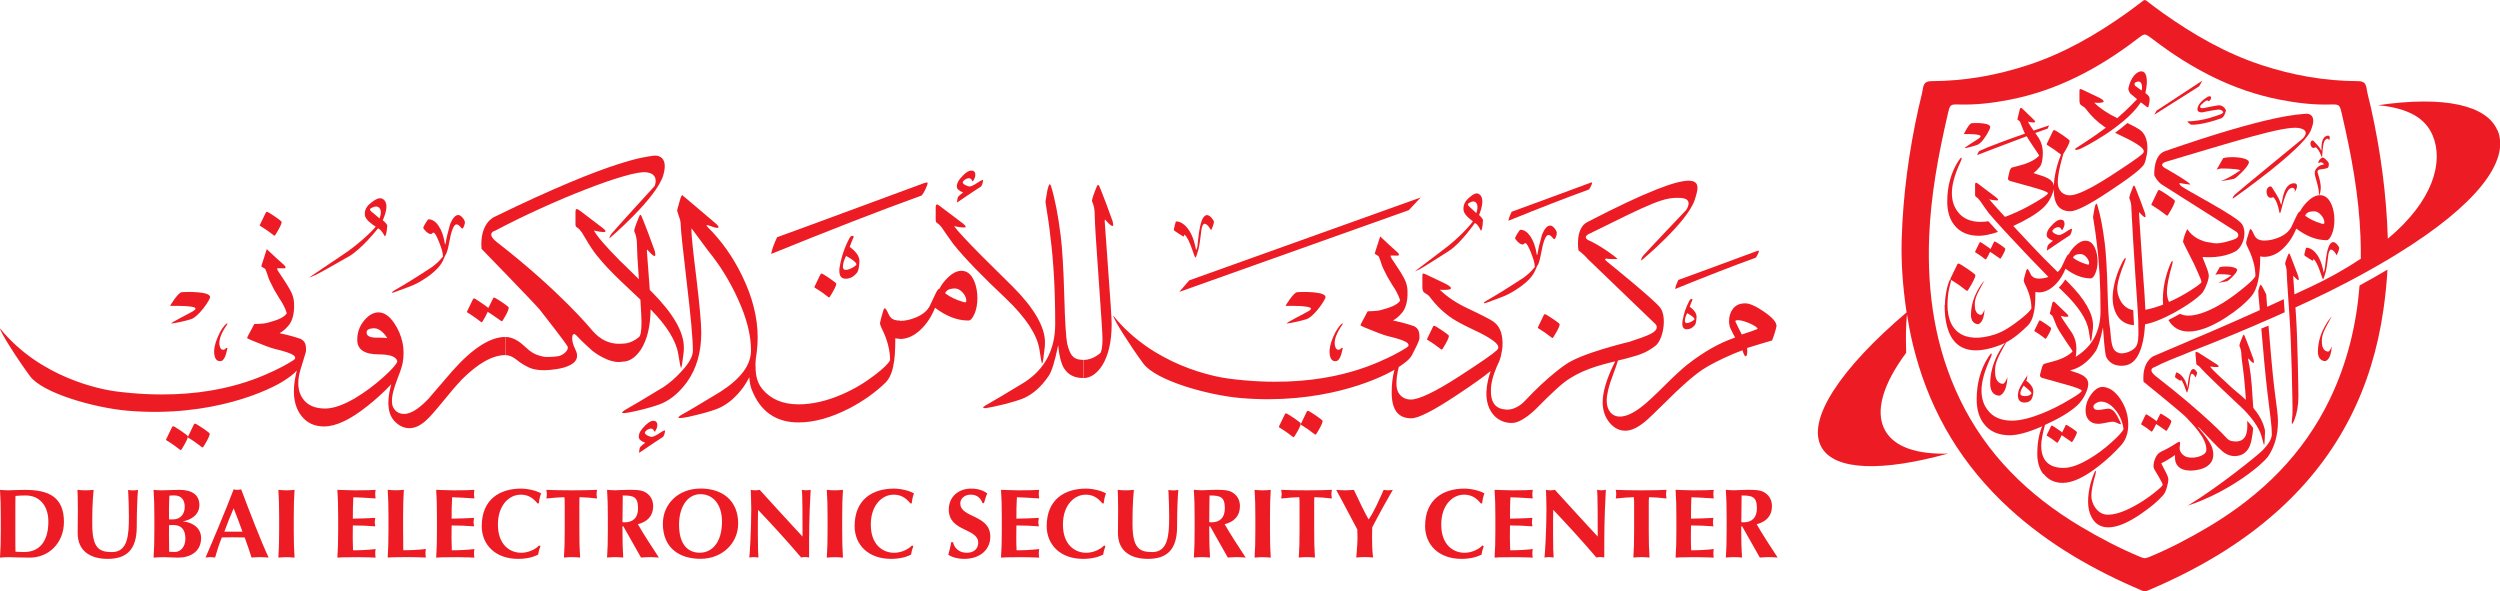 <svg width="186" height="44" viewBox="0 0 186 44" fill="none" xmlns="http://www.w3.org/2000/svg">
<g clip-path="url(#clip0_122_3186)">
<path d="M110.047 15.998C110.529 14.784 110.153 14.52 110.051 14.45C109.825 14.282 109.547 14.494 109.29 14.718C109.002 14.973 108.847 15.25 108.887 15.638C108.927 15.998 109.471 16.386 109.56 16.443C109.569 16.447 109.573 16.452 109.573 16.452L109.586 16.46C109.356 16.817 108.418 17.807 107.475 18.506C106.874 18.955 105.254 20.196 105.254 20.196C105.254 20.196 105.621 20.046 105.67 20.002C105.896 19.884 106.936 19.224 107.821 18.656C108.697 18.088 109.732 16.588 109.732 16.588C109.732 16.588 109.781 16.628 109.79 16.623C109.971 16.711 110.171 17.151 110.171 17.151C110.171 17.151 110.171 17.2 110.228 17.112C110.286 17.024 110.334 16.518 110.334 16.39C110.334 16.262 110.047 16.003 110.047 16.003V15.998ZM109.834 15.858C109.834 15.858 109.383 15.418 109.316 15.369C109.21 15.29 109.21 15.167 109.21 15.167C109.648 14.832 109.825 15.044 109.887 15.189C109.994 15.457 109.834 15.858 109.834 15.858Z" fill="#ED1C24"/>
<path d="M150.982 28.516C150.862 28.406 150.747 28.323 150.747 28.323C150.747 28.323 150.809 28.244 150.818 28.094C150.818 28.015 150.84 27.883 150.84 27.883C150.84 27.883 150.796 27.966 150.783 28.01C150.769 28.054 150.265 28.736 150.172 29.115C150.115 29.348 150.079 29.726 150.345 29.885C150.5 29.977 150.805 29.964 150.933 29.885C150.991 29.85 151.225 29.779 151.274 29.229C151.305 28.89 151.132 28.657 150.977 28.521L150.982 28.516ZM150.433 29.432C150.106 29.33 150.561 28.692 150.561 28.692C150.561 28.692 151.172 29.163 151.141 29.256C151.093 29.414 150.761 29.533 150.433 29.436V29.432Z" fill="#ED1C24"/>
<path d="M129.864 26.506C129.979 26.506 130.014 26.299 129.988 25.89C130.714 25.661 131.333 25.48 131.842 25.331C131.979 24.988 132.094 24.636 132.174 24.257C132.174 23.971 131.864 23.615 131.231 23.184C130.634 22.77 130.16 22.568 129.842 22.568C129.426 22.568 129.116 22.717 128.908 23.003C128.735 23.245 128.642 23.54 128.642 23.883C128.642 24.099 128.678 24.284 128.749 24.442C128.899 24.75 129.014 24.979 129.094 25.115C127.965 25.494 126.784 26.154 125.549 27.117C125.182 27.403 124.62 27.918 123.85 28.684C123.08 29.449 122.504 29.986 122.124 30.272C121.504 30.752 120.964 30.994 120.526 30.994C120.216 30.994 119.973 30.879 119.792 30.651C119.619 30.435 119.539 30.149 119.539 29.806C119.539 29.348 119.69 28.719 119.991 27.931C120.181 27.425 120.309 27.06 120.376 26.823C120.593 26.77 120.805 26.721 121.004 26.669C122.164 26.369 122.549 26.184 123.146 25.744C123.744 25.305 124.053 23.549 123.5 22.867C122.996 22.242 119.907 19.738 119.575 19.474C119.243 19.21 119.531 19.233 119.619 19.255C119.708 19.276 120.349 19.276 120.349 19.276C120.172 19.056 118.938 18.203 118.274 17.917C117.61 17.631 118.296 17.367 118.296 17.367C122.956 15.061 123.788 14.652 125.049 14.727C126.062 14.784 125.447 15.629 125.447 15.629C125.447 15.629 122.42 18.814 122.243 19.035C122.066 19.255 122.111 19.387 122.111 19.387C122.111 19.387 125.549 16.544 126.089 14.863C126.509 13.543 127.142 11.849 118.101 16.518C117.167 16.997 117.437 18.625 117.437 18.625C117.437 18.625 117.924 18.999 118.101 19.241C118.101 19.241 121.566 22.576 123.133 24.081C123.133 24.081 123.513 24.389 122.978 24.741C122.527 25.036 121.655 25.269 121.256 25.423C121.256 25.423 117.61 26.281 116.464 27.135C116.464 27.135 115.207 27.949 113.441 29.837C113.441 29.837 112.844 30.518 112.074 30.474C111.299 30.43 110.883 30.004 110.923 28.926C110.95 28.165 111.361 27.258 111.498 26.977C111.498 26.977 111.498 26.972 111.503 26.968C111.503 26.959 111.512 26.95 111.516 26.941C111.534 26.906 111.543 26.884 111.543 26.884V26.875C111.622 26.691 111.693 26.418 111.755 26.048C111.777 25.894 111.79 25.727 111.79 25.56C111.79 24.785 111.565 24.24 111.096 23.919C110.905 23.778 110.281 23.456 109.219 22.955C108.356 22.55 107.662 22.088 107.126 21.56C107.591 21.582 107.87 21.56 107.927 21.49C107.998 21.419 107.905 21.314 107.675 21.182C107.626 21.155 107.582 21.133 107.52 21.098L106.073 20.407C105.953 20.35 105.883 20.337 105.847 20.372C105.834 20.394 105.825 20.442 105.825 20.526V21.371C105.825 21.587 105.887 21.727 105.993 21.789C106.183 21.895 106.303 21.991 106.365 22.075C106.843 22.717 107.396 23.254 108.029 23.681C108.387 23.919 108.927 24.204 109.657 24.548C110.326 24.856 110.804 25.128 111.105 25.357C111.357 25.547 111.476 25.701 111.476 25.832C111.476 25.916 111.428 26 111.321 26.096C111.069 26.334 110.149 26.977 108.547 28.011C106.776 29.154 105.577 29.727 104.958 29.727C104.683 29.727 104.444 29.643 104.241 29.462C104.011 29.247 103.896 28.952 103.896 28.561C103.896 28.191 103.935 27.843 104.068 27.306C104.497 27.02 104.891 26.756 105.09 26.343C105.263 25.978 105.608 25.388 105.608 25.137C105.608 24.785 105.599 24.46 105.192 24.262C105.192 24.262 104.48 24.011 103.639 23.844C103.851 23.721 104.037 23.588 104.294 23.289C104.506 23.047 104.692 22.638 104.719 21.969C104.741 21.424 104.674 21.089 104.427 20.636C104.196 20.214 104.015 19.959 103.754 19.562C103.603 19.325 103.422 19.109 103.471 19.012C103.471 19.012 103.82 19.017 104.002 19.017C104.09 19.017 104.139 18.929 103.984 18.784L103.378 18.238C103.254 18.124 102.687 17.591 102.687 17.591L102.28 18.854C102.267 18.911 102.55 19.017 102.577 19.078C102.705 19.356 102.785 19.668 102.816 19.747C102.953 20.099 103.108 20.332 103.21 20.57L103.63 21.274C104.006 21.806 104.188 22.348 104.166 22.378C103.909 22.739 103.329 22.907 102.714 23.074C102.577 23.113 102.373 23.144 101.754 23.162C101.754 23.162 101.652 23.338 101.577 23.496C101.4 23.844 101.254 24.064 101.218 24.213C101.218 24.213 101.36 24.293 101.537 24.367C102.254 24.658 102.913 24.926 103.249 25.005C104.949 25.406 104.789 25.617 104.789 25.727C104.789 25.837 103.803 26.369 103.21 26.646C101.758 27.324 97.961 29.018 91.416 28.169C90.38 28.032 85.831 27.205 82.826 23.487C82.826 23.738 84.096 25.74 85.061 27.047C86.004 28.323 89.894 29.41 92.328 29.616C98.213 30.114 102.386 28.31 103.75 27.509C103.599 28.068 103.542 28.578 103.542 29.207C103.542 30.492 104.019 31.121 105.002 31.121C105.529 31.121 106.653 30.549 108.365 29.41C109.595 28.6 110.441 27.993 110.905 27.601C110.746 28.055 110.618 28.587 110.591 29.133C110.525 30.624 111.441 31.522 112.547 31.465C113.339 31.421 114.379 30.32 114.379 30.32C114.379 30.32 115.68 28.983 116.366 28.455C117.544 27.549 118.96 27.174 120.172 26.884C119.544 28.125 119.238 29.146 119.238 29.929C119.238 30.523 119.411 31.038 119.756 31.451C120.088 31.852 120.482 32.045 120.929 32.045C121.345 32.045 121.827 31.83 122.376 31.381C122.628 31.174 123.19 30.637 124.067 29.77C124.907 28.934 125.642 28.261 126.288 27.768C126.74 27.412 127.394 27.047 128.244 26.646C128.842 26.374 129.302 26.176 129.638 26.061C129.731 26.369 129.811 26.519 129.89 26.519L129.864 26.506ZM129.116 23.923C129.094 23.852 129.16 23.822 129.311 23.822C129.541 23.822 129.842 23.914 130.209 24.073C130.576 24.244 130.762 24.372 130.762 24.473C130.59 24.552 130.2 24.689 129.589 24.887C129.359 24.442 129.2 24.108 129.116 23.927V23.923Z" fill="#ED1C24"/>
<path d="M82.773 16.443C82.715 16.284 82.556 15.849 82.291 15.127C82.025 14.441 81.866 14.018 81.795 13.869C81.76 13.79 81.724 13.754 81.689 13.754C81.667 13.754 81.644 13.79 81.609 13.856C81.366 14.45 81.242 14.819 81.242 14.964C81.379 15.237 81.45 15.594 81.45 16.029C81.45 16.496 81.543 18.053 81.737 20.693C81.923 23.333 82.025 24.847 82.025 25.212C82.025 25.828 81.954 26.193 81.844 26.286C81.441 26.616 81.025 26.778 80.6 26.778V28.129C81.131 28.129 81.6 27.808 82.003 27.192C82.463 26.448 82.707 25.432 82.707 24.125C82.707 23.681 82.614 22.295 82.441 19.976C82.269 17.653 82.189 16.478 82.189 16.452C82.189 16.337 82.202 16.302 82.246 16.372C82.627 16.795 82.822 16.922 82.822 16.716C82.822 16.672 82.799 16.566 82.773 16.443Z" fill="#ED1C24"/>
<path d="M78.507 24.094C78.507 25.995 77.746 27.447 76.241 28.428C74.909 29.238 73.931 29.823 73.32 30.166C73.205 30.237 73.147 30.294 73.147 30.325C73.147 30.356 73.205 30.369 73.333 30.369C73.643 30.325 74.117 30.219 74.772 30.061C75.427 29.889 75.9 29.74 76.166 29.625C76.856 29.317 77.462 28.78 77.993 28.01C78.237 27.68 78.476 26.915 78.728 25.687C78.799 26.453 78.936 27.003 79.131 27.346C79.427 27.861 79.914 28.125 80.578 28.125V26.774C80.29 26.774 80.06 26.717 79.896 26.589C79.666 26.404 79.507 26.052 79.392 25.546C79.312 25.102 79.232 23.932 79.184 22.07C79.126 19.998 79.033 18.467 78.909 17.486C78.724 16.02 78.493 14.81 78.197 13.847C78.162 13.754 78.126 13.71 78.104 13.71C78.069 13.71 78.046 13.754 78.011 13.847C77.954 13.983 77.874 14.375 77.781 15.013C77.962 16.135 78.091 17.002 78.148 17.609C78.387 19.448 78.507 21.613 78.507 24.081V24.094Z" fill="#ED1C24"/>
<path d="M70.085 16.957C70.444 17.485 70.731 17.886 70.948 18.181C71.767 19.201 73.077 20.561 74.882 22.251C76.343 23.659 77.162 24.904 77.334 26C77.436 26.699 77.493 27.038 77.542 27.038C77.578 27.038 77.644 26.616 77.737 25.771C77.746 25.678 77.746 25.577 77.746 25.471C77.746 24.328 76.954 22.942 75.365 21.344C74.582 20.566 73.803 19.8 73.019 19.021C71.94 17.934 71.263 17.204 70.984 16.826C71.316 16.896 71.559 16.927 71.696 16.927C71.802 16.927 71.847 16.918 71.847 16.869C71.847 16.821 71.789 16.742 71.661 16.641L69.948 15.347C69.833 15.255 69.753 15.211 69.709 15.211C69.638 15.211 69.616 15.303 69.616 15.475V16.377C69.616 16.478 69.652 16.548 69.718 16.592C69.846 16.663 69.961 16.786 70.085 16.949V16.957Z" fill="#ED1C24"/>
<path d="M72.51 23.338C72.647 23.008 72.718 22.629 72.718 22.172C72.718 21.714 72.638 21.278 72.475 20.9C72.258 20.398 71.944 20.148 71.532 20.148C71.2 20.148 70.855 20.319 70.497 20.676C70.244 20.926 70.036 21.19 69.899 21.476C69.806 21.485 69.713 21.626 69.598 21.864C69.368 22.365 69.218 22.673 69.173 22.766C68.979 23.131 68.642 23.408 68.16 23.61C67.757 23.782 67.355 23.874 66.965 23.874V23.852C66.642 23.852 66.412 23.782 66.275 23.624C66.204 23.566 66.124 23.408 66 23.144C65.93 23.008 65.872 22.937 65.828 22.937C65.792 22.937 65.757 22.981 65.726 23.074C65.553 23.654 65.474 23.967 65.474 24.033C65.474 24.125 65.509 24.248 65.589 24.411C66.014 25.247 66.222 26.048 66.222 26.792C66.12 27.029 65.739 27.399 65.106 27.887C64.336 28.481 63.509 28.974 62.624 29.352C61.509 29.832 60.438 30.083 59.415 30.083C58.229 30.083 57.335 29.696 56.711 28.939C56.251 28.367 56.207 27.733 56.207 27.06C56.207 26.862 56.242 26.607 56.304 26.193C56.304 26.184 56.304 26.171 56.309 26.162C56.309 26.158 56.309 26.154 56.309 26.149C56.309 26.145 56.309 26.14 56.309 26.132C56.349 25.806 56.371 25.467 56.371 25.111C56.371 23.624 55.981 22.092 55.211 20.513C54.534 19.118 53.68 17.917 52.658 16.9C52.6 16.83 52.565 16.799 52.565 16.777C52.565 16.733 52.658 16.742 52.839 16.812C53.083 16.905 53.255 16.962 53.357 16.949C53.428 16.962 53.459 16.936 53.459 16.892C53.459 16.834 53.388 16.742 53.242 16.619L50.905 14.639C50.905 14.639 50.87 14.617 50.852 14.608C50.812 14.546 50.79 14.516 50.768 14.516C50.746 14.516 50.711 14.551 50.675 14.63C50.653 14.665 50.596 14.837 50.516 15.145C50.423 15.453 50.379 15.638 50.379 15.682C50.379 15.704 50.427 15.84 50.507 16.082C50.6 16.324 50.644 16.526 50.644 16.711C50.644 17.041 50.795 18.471 51.091 20.988C51.392 23.518 51.551 25.221 51.551 26.088C51.551 26.523 51.251 27.047 50.666 27.667C50.242 28.134 49.803 28.503 49.379 28.789C48.033 29.612 47.055 30.184 46.458 30.527C46.343 30.606 46.285 30.664 46.285 30.699C46.285 30.734 46.343 30.734 46.471 30.734C46.781 30.699 47.254 30.606 47.909 30.435C48.564 30.263 49.038 30.114 49.299 29.99C49.98 29.682 50.587 29.146 51.127 28.402C51.817 27.43 52.175 26.215 52.175 24.754C52.175 24.033 52.047 22.673 51.808 20.662C51.556 18.66 51.441 17.472 51.441 17.116C51.441 17.041 51.445 17.006 51.463 17.006C52.251 18.075 52.662 18.625 52.68 18.647C53.565 19.734 54.304 20.922 54.888 22.216C55.556 23.654 55.875 24.948 55.875 26.057C55.875 27.166 55.118 28.173 53.587 29.154C52.228 29.977 51.255 30.562 50.653 30.892C50.538 30.972 50.48 31.029 50.48 31.064C50.48 31.099 50.538 31.112 50.662 31.099C50.972 31.077 51.454 30.972 52.113 30.8C52.768 30.628 53.229 30.479 53.503 30.356C54.184 30.048 54.791 29.52 55.331 28.767C55.486 28.547 55.623 28.314 55.747 28.072C55.769 28.42 55.826 28.714 55.919 28.961C56.552 30.606 57.725 31.429 59.402 31.429C60.588 31.429 61.84 31.073 63.199 30.378C64.243 29.828 65.142 29.19 65.89 28.459C66.155 28.186 66.35 27.786 66.452 27.258C66.567 26.787 66.611 26.092 66.611 25.164C66.682 25.186 66.797 25.208 66.956 25.208V25.221C67.487 25.221 68.001 24.992 68.487 24.534C68.948 24.099 69.302 23.562 69.567 22.898C70.395 23.527 71.222 23.848 72.041 23.848C72.214 23.848 72.364 23.676 72.501 23.346L72.51 23.338ZM71.798 22.493C71.753 22.493 71.705 22.48 71.638 22.458C71.134 22.308 70.696 22.106 70.328 21.828C70.328 21.749 70.386 21.679 70.479 21.6C70.616 21.507 70.811 21.463 71.054 21.463C71.213 21.463 71.377 21.534 71.537 21.679C71.696 21.828 71.815 22 71.868 22.194C71.891 22.273 71.891 22.33 71.891 22.378C71.891 22.458 71.868 22.493 71.798 22.493Z" fill="#ED1C24"/>
<path d="M34.324 28.27C35.554 27.034 36.647 26.418 37.612 26.418V25.067C36.461 25.067 35.138 25.925 33.633 27.628C33.044 28.314 32.447 29.014 31.85 29.7C31.146 30.43 30.549 30.796 30.079 30.796C29.756 30.796 29.517 30.681 29.345 30.452C29.172 30.245 29.133 29.938 29.172 29.599C29.239 29 29.473 28.45 29.77 27.649C29.787 27.601 29.801 27.553 29.818 27.509C29.84 27.443 29.863 27.377 29.88 27.311C29.92 27.179 29.947 27.06 29.965 26.959C30.004 26.739 30.026 26.51 30.026 26.259C30.026 26.008 30.004 25.766 29.956 25.524C29.84 24.974 29.633 24.486 29.323 24.028C28.956 23.5 28.575 23.241 28.159 23.241C27.792 23.241 27.446 23.434 27.11 23.826C26.752 24.248 26.579 24.728 26.579 25.291C26.579 26 27.11 26.365 28.168 26.365C29.031 26.365 29.491 26.536 29.562 26.893C29.482 27.122 29.137 27.509 28.513 28.072C27.831 28.679 27.132 29.194 26.429 29.616C25.552 30.131 24.804 30.395 24.194 30.395C23.433 30.395 22.884 30.153 22.539 29.674C22.308 29.352 22.189 28.965 22.193 28.494C22.193 27.821 22.441 27.28 22.72 26.308C22.751 26.22 22.769 26.145 22.769 26.083C22.769 25.731 22.76 25.405 22.353 25.207C22.353 25.207 21.64 24.957 20.799 24.79C21.012 24.666 21.198 24.534 21.454 24.235C21.667 23.993 21.853 23.584 21.879 22.915C21.901 22.365 21.835 22.035 21.587 21.582C21.357 21.16 21.176 20.904 20.915 20.508C20.764 20.271 20.583 20.055 20.631 19.958C20.631 19.958 20.981 19.963 21.162 19.963C21.251 19.963 21.299 19.875 21.145 19.725L20.538 19.184C20.414 19.07 19.848 18.537 19.848 18.537L19.441 19.8C19.428 19.857 19.711 19.963 19.742 20.024C19.866 20.297 19.95 20.61 19.981 20.693C20.118 21.045 20.273 21.274 20.375 21.516L20.795 22.22C21.171 22.752 21.353 23.294 21.331 23.324C21.074 23.685 20.494 23.852 19.879 24.02C19.737 24.059 19.538 24.09 18.919 24.108C18.919 24.108 18.817 24.284 18.742 24.442C18.565 24.79 18.419 25.009 18.383 25.159C18.383 25.159 18.525 25.238 18.702 25.313C19.419 25.604 20.078 25.872 20.414 25.951C22.118 26.352 21.954 26.563 21.954 26.673C21.954 26.783 20.968 27.315 20.375 27.592C18.927 28.27 15.126 29.964 8.581 29.115C7.554 28.974 3.005 28.142 0 24.429C0 24.684 1.27 26.681 2.235 27.988C3.177 29.264 7.072 30.351 9.501 30.558C15.816 31.095 20.167 28.974 21.18 28.292C21.525 28.059 21.853 27.843 22.083 27.561C21.954 28.085 21.866 28.6 21.866 29.11C21.866 29.832 22.038 30.426 22.397 30.905C22.813 31.456 23.375 31.728 24.114 31.728C24.986 31.728 26.057 31.227 27.323 30.219C27.973 29.709 28.57 29.163 29.11 28.587C29 29 28.92 29.383 28.902 29.735C28.871 30.329 28.942 30.835 29.287 31.262C29.624 31.649 30.013 31.856 30.46 31.856C30.854 31.856 31.252 31.675 31.655 31.319C31.921 31.09 32.31 30.655 32.85 29.995C33.461 29.238 33.952 28.666 34.324 28.279V28.27ZM28.044 25.124C27.526 25.124 27.274 24.996 27.274 24.745C27.274 24.53 27.468 24.424 27.862 24.424C28.022 24.424 28.208 24.503 28.416 24.675C28.588 24.825 28.716 24.996 28.809 25.155C28.703 25.133 28.451 25.119 28.048 25.119L28.044 25.124Z" fill="#ED1C24"/>
<path d="M114.945 23.373C114.91 23.373 114.875 23.395 114.853 23.452L114.428 24.332C114.406 24.367 114.406 24.402 114.428 24.411C114.786 24.627 115.131 24.869 115.463 25.133C115.508 25.155 115.543 25.146 115.578 25.076C115.879 24.596 116.039 24.275 116.039 24.125C116.039 24.081 115.866 23.954 115.521 23.716C115.176 23.487 114.99 23.373 114.945 23.373Z" fill="#ED1C24"/>
<path d="M107.338 25.938C107.639 25.458 107.798 25.137 107.798 24.988C107.798 24.944 107.626 24.816 107.281 24.578C106.935 24.349 106.75 24.235 106.705 24.235C106.67 24.235 106.634 24.257 106.612 24.314L106.187 25.194C106.165 25.23 106.165 25.265 106.187 25.273C106.546 25.489 106.891 25.731 107.223 25.995C107.267 26.017 107.303 26.008 107.338 25.938Z" fill="#ED1C24"/>
<path d="M97.943 32.27C98.244 31.79 98.403 31.469 98.403 31.319C98.403 31.275 98.231 31.148 97.886 30.906C97.54 30.677 97.355 30.562 97.31 30.562C97.275 30.562 97.244 30.584 97.217 30.642L96.793 31.522C96.77 31.557 96.77 31.592 96.793 31.601C97.151 31.817 97.496 32.059 97.828 32.322C97.872 32.344 97.908 32.336 97.943 32.265V32.27Z" fill="#ED1C24"/>
<path d="M96.315 32.459C96.616 31.979 96.775 31.658 96.775 31.509C96.775 31.465 96.602 31.337 96.257 31.095C95.912 30.866 95.726 30.752 95.682 30.752C95.646 30.752 95.611 30.774 95.589 30.831L95.164 31.711C95.142 31.746 95.142 31.781 95.164 31.79C95.522 32.006 95.868 32.248 96.2 32.512C96.244 32.534 96.279 32.525 96.315 32.455V32.459Z" fill="#ED1C24"/>
<path d="M15.086 31.86C14.741 31.631 14.56 31.517 14.511 31.517C14.476 31.517 14.44 31.539 14.418 31.596L13.993 32.476C13.971 32.511 13.971 32.547 13.993 32.556C14.352 32.771 14.697 33.013 15.029 33.277C15.073 33.299 15.108 33.29 15.144 33.22C15.445 32.74 15.604 32.419 15.604 32.27C15.604 32.225 15.431 32.098 15.086 31.856V31.86Z" fill="#ED1C24"/>
<path d="M13.52 33.413C13.821 32.934 13.98 32.613 13.98 32.468C13.98 32.419 13.807 32.296 13.462 32.054C13.117 31.825 12.931 31.711 12.887 31.711C12.851 31.711 12.82 31.733 12.794 31.79L12.369 32.67C12.347 32.705 12.347 32.736 12.369 32.749C12.728 32.965 13.068 33.207 13.405 33.471C13.449 33.493 13.484 33.484 13.52 33.413Z" fill="#ED1C24"/>
<path d="M20.379 17.521C20.423 17.543 20.459 17.534 20.494 17.463C20.795 16.984 20.954 16.663 20.954 16.513C20.954 16.469 20.782 16.341 20.436 16.099C20.091 15.871 19.91 15.756 19.861 15.756C19.826 15.756 19.79 15.778 19.768 15.835L19.343 16.715C19.321 16.751 19.321 16.786 19.343 16.795C19.702 17.015 20.043 17.252 20.379 17.516V17.521Z" fill="#ED1C24"/>
<path d="M35.793 23.962C35.837 23.985 35.873 23.971 35.908 23.905C36.032 23.712 36.16 23.483 36.288 23.197C36.656 23.439 36.988 23.668 37.289 23.883C37.324 23.919 37.368 23.896 37.404 23.839C37.705 23.36 37.851 23.038 37.851 22.889C37.851 22.845 37.678 22.704 37.346 22.48C37.001 22.251 36.806 22.137 36.758 22.137C36.722 22.137 36.7 22.159 36.678 22.216L36.333 22.911C36.24 22.832 36.045 22.682 35.758 22.497C35.47 22.304 35.31 22.198 35.275 22.198C35.24 22.198 35.204 22.233 35.182 22.277L34.757 23.157C34.735 23.192 34.735 23.228 34.757 23.236C35.111 23.452 35.456 23.694 35.793 23.958V23.962Z" fill="#ED1C24"/>
<path d="M49.472 32.023C49.472 32.023 49.392 32.032 49.277 32.093C49.153 32.173 49.025 32.252 48.887 32.344C48.702 32.446 48.578 32.503 48.494 32.503C48.41 32.503 48.308 32.468 48.17 32.401C48.047 32.336 47.976 32.265 47.976 32.195C47.976 32.138 48.033 32.067 48.135 31.988C48.25 31.918 48.343 31.887 48.423 31.887C48.529 31.887 48.609 31.944 48.666 32.067C48.702 32.124 48.724 32.138 48.746 32.089C48.848 31.918 48.905 31.768 48.905 31.64C48.905 31.412 48.799 31.31 48.604 31.31C48.387 31.31 48.109 31.504 47.777 31.904C47.604 32.111 47.524 32.305 47.524 32.498C47.524 32.683 47.684 32.819 48.007 32.943C47.741 33.136 47.604 33.273 47.591 33.343L47.547 33.629C47.547 33.664 47.56 33.673 47.569 33.686C47.617 33.642 47.662 33.616 47.697 33.594C48.525 33.035 49.065 32.666 49.308 32.52C49.379 32.463 49.436 32.336 49.467 32.155C49.489 32.076 49.489 32.019 49.467 32.019L49.472 32.023Z" fill="#ED1C24"/>
<path d="M61.124 20.355C61.088 20.355 61.053 20.377 61.031 20.434L60.606 21.314C60.584 21.349 60.584 21.384 60.606 21.393C60.964 21.608 61.31 21.851 61.642 22.114C61.686 22.137 61.721 22.123 61.757 22.057C62.057 21.578 62.217 21.256 62.217 21.107C62.217 21.063 62.044 20.935 61.699 20.693C61.354 20.465 61.168 20.35 61.124 20.35V20.355Z" fill="#ED1C24"/>
<path d="M71.66 14.318C71.395 14.511 71.258 14.648 71.249 14.718L71.2 15.004C71.2 15.039 71.214 15.048 71.222 15.061C71.267 15.017 71.315 14.991 71.351 14.969C72.178 14.41 72.718 14.04 72.962 13.895C73.032 13.838 73.09 13.715 73.125 13.53C73.147 13.451 73.147 13.394 73.125 13.394C73.112 13.38 73.046 13.407 72.931 13.464C72.802 13.543 72.678 13.623 72.541 13.715C72.355 13.816 72.231 13.873 72.147 13.873C72.063 13.873 71.966 13.838 71.824 13.772C71.696 13.702 71.63 13.636 71.63 13.565C71.63 13.508 71.687 13.438 71.793 13.358C71.908 13.293 72.001 13.257 72.081 13.257C72.187 13.257 72.267 13.315 72.324 13.442C72.36 13.499 72.382 13.512 72.404 13.464C72.51 13.293 72.563 13.143 72.563 13.02C72.563 12.791 72.457 12.69 72.267 12.69C72.05 12.69 71.771 12.883 71.439 13.284C71.267 13.491 71.187 13.684 71.187 13.878C71.187 14.062 71.346 14.199 71.669 14.322L71.66 14.318Z" fill="#ED1C24"/>
<path d="M105.697 14.692L88.477 20.86L87.738 21.718L104.82 15.633L105.697 14.692Z" fill="#ED1C24"/>
<path d="M42.794 25.964C42.44 25.313 42.524 24.552 42.905 24.979C43.29 25.406 44.069 26.096 44.069 26.096C44.069 26.096 45.299 27.104 46.303 26.91C46.834 26.91 47.303 26.589 47.706 25.973C48.153 25.252 48.392 24.266 48.405 23.016C49.622 24.248 50.313 25.366 50.468 26.374C50.569 27.038 50.64 27.368 50.676 27.368C50.711 27.368 50.777 26.968 50.87 26.158C50.879 26.057 50.879 25.951 50.879 25.85C50.879 24.697 50.087 23.324 48.498 21.723C48.45 21.674 48.397 21.622 48.343 21.573C48.321 21.252 48.295 20.896 48.264 20.491C48.171 19.312 48.127 18.709 48.127 18.682C48.127 18.568 48.14 18.546 48.184 18.603C48.565 19.039 48.759 19.153 48.759 18.946C48.759 18.898 48.737 18.81 48.715 18.674C48.658 18.511 48.498 18.08 48.233 17.358C47.967 16.672 47.808 16.249 47.737 16.1C47.702 16.02 47.666 15.985 47.644 15.985C47.609 15.985 47.587 16.02 47.565 16.086C47.312 16.68 47.184 17.046 47.184 17.195C47.321 17.468 47.392 17.824 47.392 18.26C47.392 18.603 47.432 19.444 47.534 20.777C47.056 20.306 46.578 19.831 46.095 19.369C45.038 18.304 44.405 17.56 44.188 17.151C44.52 17.23 44.763 17.266 44.901 17.266C45.007 17.266 45.051 17.244 45.051 17.208C45.051 17.151 44.993 17.081 44.865 16.98L43.152 15.677C43.037 15.598 42.958 15.554 42.909 15.554C42.838 15.554 42.816 15.646 42.816 15.818V16.72C42.816 16.812 42.852 16.878 42.922 16.914C43.051 16.993 43.166 17.12 43.29 17.292C43.449 17.556 43.599 17.82 43.763 18.08C44.029 18.515 44.29 18.889 44.555 19.188C44.901 19.624 45.418 20.17 46.117 20.847C46.617 21.327 47.131 21.806 47.644 22.29C47.697 23.104 47.728 23.681 47.728 24.002C47.728 24.618 47.657 24.983 47.542 25.076C47.14 25.406 46.728 25.568 46.299 25.568C45.06 25.674 44.347 24.935 43.98 24.49C43.98 24.49 41.657 21.661 36.974 18.018C36.098 17.336 36.846 17.16 36.846 17.16C41.117 14.898 46.799 12.672 48.078 12.817C49.109 12.932 48.706 13.838 48.706 13.838C48.706 13.838 45.684 17.147 45.507 17.376C45.33 17.604 45.334 17.741 45.334 17.741C45.334 17.741 48.83 14.771 49.344 13.046C49.746 11.695 48.989 11.506 48.556 11.594C48.122 11.682 45.808 11.73 36.762 16.148C36.762 16.148 35.669 16.614 35.828 18.515C35.828 18.515 39.86 22.66 40.174 23.06C40.488 23.465 42.09 25.502 42.223 25.771C42.356 26.039 41.9 26.44 41.528 26.501C41.157 26.563 40.577 26.585 40.373 26.523C39.656 26.369 39.395 26.092 38.948 25.692C38.488 25.278 38.041 25.071 37.616 25.071V26.422C37.868 26.422 38.121 26.528 38.386 26.73C38.824 27.086 39.086 27.205 39.17 27.249C39.537 27.456 39.94 27.544 40.457 27.544C40.457 27.544 43.648 27.544 42.789 25.969L42.794 25.964Z" fill="#ED1C24"/>
<path d="M99.877 24.055C99.633 24.226 99.403 24.57 99.182 25.084C98.961 25.599 98.881 26.035 98.934 26.391C98.987 26.747 99.151 26.906 99.417 26.866C99.625 26.835 99.788 26.514 99.903 25.898L99.841 25.876C99.841 25.876 99.793 25.903 99.749 25.947C99.704 25.991 99.669 26.017 99.629 26.021C99.461 26.048 99.355 25.929 99.311 25.665C99.249 25.269 99.448 24.75 99.908 24.103L99.873 24.05L99.877 24.055Z" fill="#ED1C24"/>
<path d="M97.381 23.131C97.257 23.232 95.474 24.099 95.762 24.068C96.045 24.037 96.828 23.874 97.235 23.734C97.642 23.588 98.364 22.713 98.598 22.185C98.833 21.652 96.815 21.714 96.518 21.736C96.222 21.758 95.642 22.757 95.642 22.757C95.642 22.757 96.709 22.735 97.213 22.818C97.722 22.898 97.51 23.034 97.386 23.135L97.381 23.131Z" fill="#ED1C24"/>
<path d="M16.436 26.866C16.644 26.835 16.803 26.514 16.923 25.898L16.861 25.876C16.861 25.876 16.812 25.903 16.768 25.947C16.728 25.991 16.688 26.017 16.648 26.021C16.48 26.048 16.374 25.929 16.33 25.665C16.268 25.269 16.467 24.75 16.927 24.103L16.892 24.05C16.648 24.222 16.418 24.565 16.197 25.08C15.976 25.595 15.892 26.03 15.949 26.387C16.007 26.743 16.166 26.901 16.432 26.862L16.436 26.866Z" fill="#ED1C24"/>
<path d="M14.223 22.814C14.732 22.893 14.52 23.03 14.396 23.131C14.272 23.232 12.489 24.099 12.776 24.068C13.059 24.037 13.843 23.874 14.25 23.734C14.662 23.588 15.378 22.713 15.613 22.185C15.848 21.652 13.829 21.714 13.533 21.736C13.236 21.758 12.652 22.757 12.652 22.757C12.652 22.757 13.719 22.735 14.223 22.818V22.814Z" fill="#ED1C24"/>
<path d="M1.929 36.445C1.283 36.445 0.925 36.48 0.602 36.48C0.358 36.48 0.164 36.459 0 36.445C0.044 37.088 0.058 37.651 0.058 38.469V39.464C0.058 40.282 0.044 40.845 0 41.488C0.164 41.474 0.358 41.453 0.602 41.453C0.982 41.453 1.483 41.488 2.217 41.488C3.598 41.488 4.757 40.427 4.757 38.821C4.757 36.982 3.607 36.45 1.929 36.45V36.445ZM1.797 41.07C1.496 41.07 1.297 41.056 1.151 41.048C1.142 40.907 1.142 40.018 1.142 39.622V38.324C1.142 37.928 1.142 37.039 1.151 36.898C1.376 36.877 1.562 36.863 1.916 36.863C2.93 36.863 3.598 37.607 3.598 38.808C3.598 40.326 2.899 41.07 1.797 41.07Z" fill="#ED1C24"/>
<path d="M9.532 36.445C9.568 37.118 9.59 37.783 9.59 38.452C9.59 39.811 9.51 41.074 8.333 41.074C7.377 41.074 6.864 40.784 6.864 39.002C6.864 38.157 6.872 37.396 6.965 36.445C6.766 36.467 6.563 36.48 6.364 36.48C6.164 36.48 5.961 36.467 5.762 36.445C5.775 36.687 5.793 37.176 5.793 37.95C5.793 38.478 5.779 38.87 5.779 39.657C5.779 41.03 6.757 41.58 8.01 41.58C9.435 41.58 10.174 40.88 10.174 39.187C10.174 37.924 10.227 36.881 10.267 36.45C10.143 36.472 10.023 36.485 9.899 36.485C9.776 36.485 9.647 36.472 9.523 36.45L9.532 36.445Z" fill="#ED1C24"/>
<path d="M13.634 38.795V38.782C14.09 38.707 14.834 38.373 14.834 37.576C14.834 36.78 14.232 36.445 13.351 36.445C12.935 36.445 12.448 36.48 12.028 36.48C11.785 36.48 11.586 36.459 11.426 36.445C11.47 37.088 11.484 37.651 11.484 38.469V39.464C11.484 40.282 11.47 40.845 11.426 41.488C11.586 41.474 11.904 41.453 12.17 41.453C12.537 41.453 12.86 41.488 13.249 41.488C14.121 41.488 14.962 41.07 14.962 40.027C14.962 39.142 14.09 38.821 13.639 38.799L13.634 38.795ZM12.599 36.881C12.696 36.868 12.745 36.859 12.957 36.859C13.537 36.859 13.745 37.246 13.745 37.712C13.745 38.333 13.325 38.641 12.909 38.641H12.577C12.577 38.395 12.572 38.161 12.572 37.897C12.572 37.647 12.586 37.242 12.603 36.881H12.599ZM12.988 41.065C12.825 41.065 12.714 41.056 12.586 41.052C12.586 40.797 12.572 40.234 12.572 39.776C12.572 39.477 12.577 39.275 12.577 39.068C12.665 39.068 12.758 39.059 12.891 39.059C13.48 39.059 13.794 39.393 13.794 40.075C13.794 40.709 13.418 41.07 12.988 41.07V41.065Z" fill="#ED1C24"/>
<path d="M17.662 36.445C17.564 36.445 17.48 36.423 17.383 36.41C16.75 38.073 15.648 40.673 15.29 41.483C15.431 41.47 15.542 41.448 15.657 41.448C15.772 41.448 15.883 41.47 16.002 41.483C16.144 40.977 16.303 40.48 16.502 39.987C16.759 39.978 17.007 39.974 17.268 39.974C17.582 39.974 17.892 39.983 18.206 39.987C18.387 40.484 18.56 40.986 18.715 41.483C18.918 41.47 19.135 41.448 19.339 41.448C19.542 41.448 19.75 41.47 19.985 41.483C19.427 40.295 18.569 38.073 17.945 36.41C17.852 36.423 17.763 36.445 17.666 36.445H17.662ZM16.692 39.556C16.905 38.966 17.135 38.39 17.383 37.818C17.617 38.39 17.821 38.962 18.038 39.556H16.692Z" fill="#ED1C24"/>
<path d="M21.915 36.445C21.751 36.459 21.556 36.48 21.313 36.48C21.069 36.48 20.87 36.459 20.711 36.445C20.755 37.088 20.768 37.651 20.768 38.469V39.464C20.768 40.282 20.755 40.845 20.711 41.488C20.87 41.474 21.069 41.453 21.313 41.453C21.556 41.453 21.751 41.474 21.915 41.488C21.87 40.845 21.857 40.282 21.857 39.464V38.469C21.857 37.651 21.87 37.088 21.915 36.445Z" fill="#ED1C24"/>
<path d="M26.411 36.48C25.977 36.48 25.535 36.45 25.101 36.445C25.145 37.088 25.159 37.651 25.159 38.469V39.464C25.159 40.282 25.145 40.845 25.101 41.488C25.265 41.474 25.459 41.453 26.659 41.453C27.336 41.453 27.681 41.483 27.947 41.488C27.933 41.4 27.916 41.325 27.916 41.175C27.916 41.026 27.929 40.951 27.947 40.85C27.38 40.916 26.814 40.942 26.265 40.942C26.252 40.647 26.243 40.335 26.243 40.031C26.243 39.728 26.252 39.402 26.252 39.094C26.809 39.094 27.363 39.116 27.92 39.16C27.898 39.006 27.885 38.94 27.885 38.861C27.885 38.769 27.893 38.698 27.92 38.531C27.363 38.562 26.893 38.575 26.252 38.588C26.252 38.056 26.252 37.528 26.287 36.995C26.508 36.995 27.389 37.048 27.947 37.083C27.933 36.973 27.916 36.907 27.916 36.753C27.916 36.621 27.929 36.533 27.947 36.445C27.747 36.467 27.132 36.48 26.411 36.48Z" fill="#ED1C24"/>
<path d="M30.004 40.933C29.995 40.555 29.991 40.001 29.991 39.459V38.465C29.991 37.647 30.004 37.083 30.048 36.441C29.885 36.454 29.69 36.476 29.447 36.476C29.203 36.476 29.004 36.454 28.845 36.441C28.889 37.083 28.902 37.647 28.902 38.465V39.459C28.902 40.278 28.885 40.841 28.845 41.483C29.004 41.47 29.203 41.448 30.402 41.448C31.08 41.448 31.425 41.479 31.686 41.483C31.673 41.395 31.655 41.321 31.655 41.171C31.655 41.021 31.668 40.947 31.686 40.845C31.119 40.911 30.557 40.938 30.004 40.938V40.933Z" fill="#ED1C24"/>
<path d="M33.757 36.48C33.324 36.48 32.885 36.45 32.452 36.445C32.496 37.088 32.509 37.651 32.509 38.469V39.464C32.509 40.282 32.496 40.845 32.452 41.488C32.615 41.474 32.81 41.453 34.009 41.453C34.687 41.453 35.032 41.483 35.297 41.488C35.284 41.4 35.266 41.325 35.266 41.175C35.266 41.026 35.279 40.951 35.297 40.85C34.731 40.916 34.164 40.942 33.615 40.942C33.602 40.647 33.593 40.335 33.593 40.031C33.593 39.728 33.602 39.402 33.602 39.094C34.16 39.094 34.709 39.116 35.271 39.16C35.248 39.006 35.235 38.94 35.235 38.861C35.235 38.769 35.244 38.698 35.271 38.531C34.713 38.562 34.244 38.575 33.602 38.588C33.602 38.056 33.602 37.528 33.638 36.995C33.859 36.995 34.74 37.048 35.297 37.083C35.284 36.973 35.266 36.907 35.266 36.753C35.266 36.621 35.279 36.533 35.297 36.445C35.098 36.467 34.483 36.48 33.762 36.48H33.757Z" fill="#ED1C24"/>
<path d="M38.727 36.802C39.249 36.802 39.621 37 39.988 37.453H40.09C40.112 37.202 40.165 36.947 40.258 36.709C39.922 36.507 39.275 36.353 38.758 36.353C37.218 36.353 35.841 37.127 35.841 39.142C35.841 40.52 36.846 41.58 38.55 41.58C39.151 41.58 39.66 41.461 40.045 41.259C40.068 41.052 40.125 40.845 40.209 40.638L40.112 40.581C39.798 40.911 39.253 41.127 38.784 41.127C37.939 41.127 37.045 40.537 37.045 39.032C37.045 37.528 37.934 36.806 38.718 36.806L38.727 36.802Z" fill="#ED1C24"/>
<path d="M42.555 36.48C41.643 36.48 41.316 36.467 40.648 36.445C40.67 36.555 40.683 36.657 40.683 36.767C40.683 36.877 40.67 36.978 40.648 37.088C41.09 37.039 41.705 36.991 41.993 36.991C42.015 37.092 42.015 37.356 42.015 37.633V39.459C42.015 40.278 42.002 40.841 41.957 41.483C42.121 41.47 42.316 41.448 42.559 41.448C42.803 41.448 42.997 41.47 43.161 41.483C43.117 40.841 43.104 40.278 43.104 39.459V37.633C43.104 37.356 43.104 37.092 43.117 36.991C43.409 36.991 44.029 37.035 44.422 37.088C44.4 36.978 44.387 36.877 44.387 36.767C44.387 36.657 44.4 36.555 44.422 36.445C43.798 36.467 43.466 36.48 42.559 36.48H42.555Z" fill="#ED1C24"/>
<path d="M48.595 37.655C48.595 37.224 48.409 36.903 48.117 36.692C47.861 36.507 47.591 36.441 46.847 36.441C46.347 36.441 46.033 36.476 45.767 36.476C45.524 36.476 45.325 36.454 45.166 36.441C45.21 37.083 45.223 37.647 45.223 38.465V39.459C45.223 40.278 45.21 40.841 45.166 41.483C45.325 41.47 45.524 41.448 45.767 41.448C46.011 41.448 46.206 41.47 46.369 41.483C46.325 40.841 46.312 40.278 46.312 39.459V39.16H46.378L47.692 41.483C47.914 41.47 48.139 41.448 48.361 41.448C48.582 41.448 48.803 41.47 49.02 41.483C48.485 40.656 47.927 39.825 47.458 39.002C48.184 38.817 48.595 38.368 48.595 37.66V37.655ZM46.471 38.861C46.418 38.861 46.369 38.852 46.312 38.848C46.312 38.183 46.321 37.528 46.334 36.863C47.135 36.863 47.471 36.96 47.471 37.818C47.471 38.505 47.117 38.861 46.471 38.861Z" fill="#ED1C24"/>
<path d="M52.136 36.348C50.432 36.348 49.317 37.523 49.317 38.962C49.317 40.788 50.565 41.576 52.114 41.576C53.751 41.576 54.919 40.401 54.919 38.953C54.919 37.193 53.694 36.348 52.136 36.348ZM52.061 41.122C51.237 41.122 50.521 40.581 50.521 39.028C50.521 37.774 51.109 36.766 52.114 36.766C53.061 36.766 53.716 37.541 53.716 38.804C53.716 40.396 52.946 41.122 52.065 41.122H52.061Z" fill="#ED1C24"/>
<path d="M59.655 36.445C59.708 36.775 59.708 38.76 59.708 39.921C58.628 38.76 57.579 37.607 56.522 36.445C56.411 36.467 56.3 36.48 56.19 36.48C56.079 36.48 55.968 36.467 55.858 36.445C55.862 36.797 55.893 37.242 55.893 37.897C55.893 39.385 55.782 41.272 55.747 41.483C55.858 41.461 55.973 41.448 56.083 41.448C56.194 41.448 56.309 41.461 56.429 41.483C56.407 41.211 56.384 40.806 56.384 39.635C56.384 39.09 56.384 38.483 56.398 37.932C57.531 39.116 58.602 40.3 59.606 41.479C59.694 41.457 59.788 41.444 59.894 41.444C60 41.444 60.093 41.457 60.195 41.479C60.195 39.538 60.195 38.566 60.314 36.441C60.203 36.463 60.093 36.476 59.982 36.476C59.871 36.476 59.761 36.463 59.65 36.441L59.655 36.445Z" fill="#ED1C24"/>
<path d="M62.717 36.445C62.558 36.459 62.358 36.48 62.115 36.48C61.872 36.48 61.672 36.459 61.513 36.445C61.557 37.088 61.571 37.651 61.571 38.469V39.464C61.571 40.282 61.557 40.845 61.513 41.488C61.672 41.474 61.872 41.453 62.115 41.453C62.358 41.453 62.558 41.474 62.717 41.488C62.673 40.845 62.659 40.282 62.659 39.464V38.469C62.659 37.651 62.673 37.088 62.717 36.445Z" fill="#ED1C24"/>
<path d="M66.47 36.802C66.992 36.802 67.368 37 67.731 37.453H67.833C67.855 37.202 67.908 36.947 68.001 36.709C67.665 36.507 67.019 36.353 66.501 36.353C64.956 36.353 63.584 37.127 63.584 39.142C63.584 40.52 64.589 41.58 66.293 41.58C66.895 41.58 67.404 41.461 67.789 41.259C67.811 41.052 67.868 40.845 67.952 40.638L67.855 40.581C67.541 40.911 66.996 41.127 66.527 41.127C65.682 41.127 64.788 40.537 64.788 39.032C64.788 37.528 65.678 36.806 66.461 36.806L66.47 36.802Z" fill="#ED1C24"/>
<path d="M71.444 37.457C71.444 37.105 71.758 36.802 72.209 36.802C72.661 36.802 72.944 37.013 73.099 37.431H73.209C73.302 37.11 73.356 36.934 73.444 36.709C73.165 36.489 72.767 36.353 72.24 36.353C71.368 36.353 70.59 36.907 70.59 37.915C70.59 39.574 72.78 39.279 72.78 40.383C72.78 40.792 72.493 41.127 71.922 41.127C71.351 41.127 70.988 40.762 70.908 40.339H70.767C70.718 40.669 70.647 40.929 70.554 41.268C70.767 41.426 71.209 41.58 71.736 41.58C72.904 41.58 73.678 40.907 73.678 39.93C73.678 38.271 71.448 38.544 71.448 37.462L71.444 37.457Z" fill="#ED1C24"/>
<path d="M75.781 36.48C75.347 36.48 74.909 36.45 74.475 36.445C74.519 37.088 74.533 37.651 74.533 38.469V39.464C74.533 40.282 74.519 40.845 74.475 41.488C74.639 41.474 74.838 41.453 76.033 41.453C76.71 41.453 77.055 41.483 77.316 41.488C77.303 41.4 77.285 41.325 77.285 41.175C77.285 41.026 77.299 40.951 77.316 40.85C76.75 40.916 76.183 40.942 75.635 40.942C75.617 40.647 75.612 40.335 75.612 40.031C75.612 39.728 75.621 39.402 75.621 39.094C76.179 39.094 76.732 39.116 77.29 39.16C77.267 39.006 77.254 38.94 77.254 38.861C77.254 38.769 77.263 38.698 77.29 38.531C76.732 38.562 76.263 38.575 75.621 38.588C75.621 38.056 75.621 37.528 75.657 36.995C75.878 36.995 76.759 37.048 77.316 37.083C77.303 36.973 77.285 36.907 77.285 36.753C77.285 36.621 77.299 36.533 77.316 36.445C77.117 36.467 76.502 36.48 75.781 36.48Z" fill="#ED1C24"/>
<path d="M80.755 36.802C81.277 36.802 81.653 37 82.016 37.453H82.118C82.14 37.202 82.189 36.947 82.286 36.709C81.95 36.507 81.304 36.353 80.79 36.353C79.25 36.353 77.874 37.127 77.874 39.142C77.874 40.52 78.879 41.58 80.582 41.58C81.184 41.58 81.693 41.461 82.083 41.259C82.105 41.052 82.162 40.845 82.242 40.638L82.149 40.581C81.83 40.911 81.29 41.127 80.821 41.127C79.976 41.127 79.082 40.537 79.082 39.032C79.082 37.528 79.972 36.806 80.755 36.806V36.802Z" fill="#ED1C24"/>
<path d="M86.928 36.445C86.964 37.118 86.986 37.783 86.986 38.452C86.986 39.811 86.906 41.074 85.729 41.074C84.773 41.074 84.26 40.784 84.26 39.002C84.26 38.157 84.269 37.396 84.361 36.445C84.162 36.467 83.959 36.48 83.76 36.48C83.56 36.48 83.357 36.467 83.158 36.445C83.171 36.687 83.189 37.176 83.189 37.95C83.189 38.478 83.175 38.87 83.175 39.657C83.175 41.03 84.153 41.58 85.41 41.58C86.835 41.58 87.574 40.88 87.574 39.187C87.574 37.924 87.627 36.881 87.667 36.45C87.543 36.472 87.424 36.485 87.3 36.485C87.176 36.485 87.052 36.472 86.924 36.45L86.928 36.445Z" fill="#ED1C24"/>
<path d="M92.252 37.655C92.252 37.224 92.066 36.903 91.774 36.692C91.517 36.507 91.247 36.441 90.504 36.441C90.004 36.441 89.69 36.476 89.424 36.476C89.181 36.476 88.982 36.454 88.822 36.441C88.867 37.083 88.88 37.647 88.88 38.465V39.459C88.88 40.278 88.867 40.841 88.822 41.483C88.982 41.47 89.181 41.448 89.424 41.448C89.668 41.448 89.867 41.47 90.026 41.483C89.982 40.841 89.968 40.278 89.968 39.459V39.16H90.035L91.349 41.483C91.57 41.47 91.796 41.448 92.017 41.448C92.239 41.448 92.456 41.47 92.677 41.483C92.141 40.656 91.584 39.825 91.115 39.002C91.84 38.817 92.252 38.368 92.252 37.66V37.655ZM90.132 38.861C90.079 38.861 90.03 38.852 89.968 38.848C89.968 38.183 89.977 37.528 89.991 36.863C90.792 36.863 91.128 36.96 91.128 37.818C91.128 38.505 90.774 38.861 90.128 38.861H90.132Z" fill="#ED1C24"/>
<path d="M94.544 36.445C94.385 36.459 94.186 36.48 93.943 36.48C93.699 36.48 93.5 36.459 93.341 36.445C93.385 37.088 93.398 37.651 93.398 38.469V39.464C93.398 40.282 93.385 40.845 93.341 41.488C93.5 41.474 93.699 41.453 93.943 41.453C94.186 41.453 94.385 41.474 94.544 41.488C94.5 40.845 94.487 40.282 94.487 39.464V38.469C94.487 37.651 94.5 37.088 94.544 36.445Z" fill="#ED1C24"/>
<path d="M97.226 36.48C96.315 36.48 95.987 36.467 95.319 36.445C95.341 36.555 95.354 36.657 95.354 36.767C95.354 36.877 95.341 36.978 95.319 37.088C95.757 37.039 96.376 36.991 96.664 36.991C96.686 37.092 96.686 37.356 96.686 37.633V39.459C96.686 40.278 96.673 40.841 96.629 41.483C96.788 41.47 96.987 41.448 97.231 41.448C97.474 41.448 97.673 41.47 97.832 41.483C97.788 40.841 97.775 40.278 97.775 39.459V37.633C97.775 37.356 97.775 37.092 97.788 36.991C98.08 36.991 98.7 37.035 99.094 37.088C99.072 36.978 99.058 36.877 99.058 36.767C99.058 36.657 99.072 36.555 99.094 36.445C98.47 36.467 98.138 36.48 97.226 36.48Z" fill="#ED1C24"/>
<path d="M103.634 36.445C103.511 36.458 103.4 36.48 103.28 36.48C103.161 36.48 103.05 36.458 102.944 36.445C102.621 37.162 102.232 38.082 101.833 38.636H101.82C101.616 38.302 101.063 37.171 100.727 36.445C100.506 36.458 100.293 36.48 100.072 36.48C99.851 36.48 99.629 36.458 99.413 36.445C99.638 36.863 100.479 38.425 100.984 39.393C100.992 39.622 100.997 39.846 100.997 40.071C100.997 40.524 100.931 41.012 100.908 41.479C101.112 41.465 101.329 41.444 101.532 41.444C101.736 41.444 101.948 41.465 102.156 41.479C102.09 40.933 102.081 40.436 102.081 39.952C102.081 39.71 102.094 39.472 102.094 39.235C102.563 38.315 103.307 36.986 103.63 36.436L103.634 36.445Z" fill="#ED1C24"/>
<path d="M108.909 36.802C109.431 36.802 109.803 37 110.171 37.453H110.272C110.294 37.202 110.343 36.947 110.44 36.709C110.104 36.507 109.458 36.353 108.945 36.353C107.4 36.353 106.028 37.127 106.028 39.142C106.028 40.52 107.033 41.58 108.737 41.58C109.339 41.58 109.843 41.461 110.232 41.259C110.255 41.052 110.312 40.845 110.392 40.638L110.294 40.581C109.98 40.911 109.436 41.127 108.967 41.127C108.122 41.127 107.228 40.537 107.228 39.032C107.228 37.528 108.117 36.806 108.9 36.806L108.909 36.802Z" fill="#ED1C24"/>
<path d="M112.507 36.48C112.073 36.48 111.635 36.45 111.197 36.445C111.242 37.088 111.255 37.651 111.255 38.469V39.464C111.255 40.282 111.242 40.845 111.197 41.488C111.361 41.474 111.556 41.453 112.755 41.453C113.432 41.453 113.777 41.483 114.038 41.488C114.025 41.4 114.007 41.325 114.007 41.175C114.007 41.026 114.025 40.951 114.038 40.85C113.472 40.916 112.91 40.942 112.357 40.942C112.343 40.647 112.335 40.335 112.335 40.031C112.335 39.728 112.343 39.402 112.343 39.094C112.901 39.094 113.454 39.116 114.012 39.16C113.99 39.006 113.976 38.94 113.976 38.861C113.976 38.769 113.985 38.698 114.012 38.531C113.454 38.562 112.985 38.575 112.343 38.588C112.343 38.056 112.343 37.528 112.379 36.995C112.6 36.995 113.481 37.048 114.038 37.083C114.025 36.973 114.007 36.907 114.007 36.753C114.007 36.621 114.025 36.533 114.038 36.445C113.839 36.467 113.224 36.48 112.503 36.48H112.507Z" fill="#ED1C24"/>
<path d="M118.822 36.445C118.871 36.775 118.871 38.76 118.871 39.921C117.791 38.76 116.742 37.607 115.685 36.445C115.574 36.467 115.463 36.48 115.353 36.48C115.242 36.48 115.131 36.467 115.021 36.445C115.03 36.797 115.056 37.242 115.056 37.897C115.056 39.385 114.946 41.272 114.91 41.483C115.021 41.461 115.136 41.448 115.246 41.448C115.357 41.448 115.472 41.461 115.592 41.483C115.57 41.211 115.547 40.806 115.547 39.635C115.547 39.09 115.547 38.483 115.561 37.932C116.689 39.116 117.765 40.3 118.769 41.479C118.858 41.457 118.951 41.444 119.057 41.444C119.163 41.444 119.256 41.457 119.358 41.479C119.358 39.538 119.358 38.566 119.477 36.441C119.367 36.463 119.256 36.476 119.145 36.476C119.035 36.476 118.924 36.463 118.818 36.441L118.822 36.445Z" fill="#ED1C24"/>
<path d="M122.119 36.48C121.208 36.48 120.88 36.467 120.212 36.445C120.234 36.555 120.247 36.657 120.247 36.767C120.247 36.877 120.234 36.978 120.212 37.088C120.654 37.039 121.27 36.991 121.557 36.991C121.579 37.092 121.579 37.356 121.579 37.633V39.459C121.579 40.278 121.566 40.841 121.522 41.483C121.681 41.47 121.88 41.448 122.124 41.448C122.367 41.448 122.566 41.47 122.726 41.483C122.681 40.841 122.668 40.278 122.668 39.459V37.633C122.668 37.356 122.668 37.092 122.686 36.991C122.978 36.991 123.597 37.035 123.991 37.088C123.969 36.978 123.956 36.877 123.956 36.767C123.956 36.657 123.969 36.555 123.991 36.445C123.367 36.467 123.035 36.48 122.124 36.48H122.119Z" fill="#ED1C24"/>
<path d="M125.974 36.48C125.54 36.48 125.098 36.45 124.664 36.445C124.708 37.088 124.722 37.651 124.722 38.469V39.464C124.722 40.282 124.708 40.845 124.664 41.488C124.828 41.474 125.023 41.453 126.222 41.453C126.899 41.453 127.244 41.483 127.505 41.488C127.492 41.4 127.474 41.325 127.474 41.175C127.474 41.026 127.487 40.951 127.505 40.85C126.939 40.916 126.377 40.942 125.824 40.942C125.81 40.647 125.801 40.335 125.801 40.031C125.801 39.728 125.81 39.402 125.81 39.094C126.368 39.094 126.921 39.116 127.479 39.16C127.456 39.006 127.443 38.94 127.443 38.861C127.443 38.769 127.452 38.698 127.479 38.531C126.921 38.562 126.452 38.575 125.81 38.588C125.81 38.056 125.81 37.528 125.846 36.995C126.067 36.995 126.948 37.048 127.505 37.083C127.492 36.973 127.474 36.907 127.474 36.753C127.474 36.621 127.487 36.533 127.505 36.445C127.306 36.467 126.691 36.48 125.97 36.48H125.974Z" fill="#ED1C24"/>
<path d="M131.833 37.655C131.833 37.224 131.652 36.903 131.355 36.692C131.098 36.507 130.828 36.441 130.085 36.441C129.585 36.441 129.271 36.476 129.005 36.476C128.762 36.476 128.563 36.454 128.403 36.441C128.448 37.083 128.461 37.647 128.461 38.465V39.459C128.461 40.278 128.448 40.841 128.403 41.483C128.567 41.47 128.762 41.448 129.005 41.448C129.249 41.448 129.448 41.47 129.607 41.483C129.563 40.841 129.549 40.278 129.549 39.459V39.16H129.616L130.93 41.483C131.151 41.47 131.377 41.448 131.598 41.448C131.82 41.448 132.041 41.47 132.258 41.483C131.722 40.656 131.165 39.825 130.696 39.002C131.421 38.817 131.833 38.368 131.833 37.66V37.655ZM129.713 38.861C129.66 38.861 129.611 38.852 129.554 38.848C129.554 38.183 129.563 37.528 129.576 36.863C130.377 36.863 130.713 36.96 130.713 37.818C130.713 38.505 130.359 38.861 129.713 38.861Z" fill="#ED1C24"/>
<path d="M118.429 13.702C118.455 13.627 118.468 13.587 118.442 13.578C118.429 13.565 118.38 13.578 118.305 13.605C116.282 14.348 114.335 15.079 112.463 15.756C112.348 15.994 112.26 16.223 112.224 16.425C114.512 15.497 116.512 14.714 118.216 14.098C118.265 14.049 118.34 13.922 118.429 13.71V13.702Z" fill="#ED1C24"/>
<path d="M29.186 21.78C29.221 21.78 29.314 21.758 29.438 21.705C30.226 21.415 30.664 21.252 30.743 21.212C31.124 21.049 31.527 20.799 31.983 20.473C32.478 20.095 32.819 19.716 32.983 19.329C33.062 19.166 33.098 19.065 33.124 18.995C33.142 18.973 33.155 18.955 33.173 18.929C33.261 18.766 33.337 18.489 33.412 18.075C33.576 17.155 33.766 16.694 33.956 16.694C34.045 16.694 34.133 16.746 34.222 16.843C34.297 16.944 34.363 17.006 34.386 17.006C34.439 17.006 34.487 16.931 34.536 16.79C34.571 16.689 34.589 16.601 34.589 16.54C34.589 16.465 34.536 16.35 34.439 16.227C34.324 16.078 34.209 15.998 34.098 15.998C33.881 15.998 33.682 16.214 33.492 16.667C33.315 17.296 33.2 17.763 33.164 18.075C33.138 18.123 33.129 18.163 33.129 18.176C33.129 18.189 33.115 18.189 33.102 18.176C33.102 18.163 33.102 18.128 33.089 18.075C33 17.547 32.85 17.12 32.62 16.79C32.407 16.478 32.155 16.315 31.885 16.315C31.85 16.315 31.783 16.403 31.668 16.592C31.553 16.782 31.491 16.896 31.491 16.931C31.491 16.993 31.567 17.094 31.695 17.221C31.832 17.345 31.947 17.411 32.022 17.411C32.098 17.411 32.151 17.384 32.16 17.362C32.173 17.323 32.208 17.309 32.261 17.309C32.337 17.309 32.478 17.534 32.664 18C32.854 18.48 32.943 18.792 32.943 18.955C32.943 19.012 32.952 19.052 32.969 19.074C32.925 19.122 32.881 19.171 32.819 19.245C32.664 19.435 32.452 19.637 32.151 19.861C30.947 20.654 30.026 21.217 29.38 21.582C29.226 21.67 29.164 21.732 29.164 21.758C29.164 21.771 29.164 21.78 29.19 21.78H29.186Z" fill="#ED1C24"/>
<path d="M110.427 22.567C110.463 22.567 110.556 22.546 110.68 22.493C111.463 22.202 111.906 22.04 111.981 22C112.361 21.837 112.764 21.586 113.22 21.261C113.716 20.887 114.056 20.508 114.22 20.117C114.3 19.954 114.335 19.853 114.362 19.782C114.379 19.76 114.393 19.747 114.415 19.716C114.503 19.553 114.578 19.276 114.654 18.863C114.817 17.943 115.008 17.481 115.198 17.481C115.287 17.481 115.375 17.529 115.464 17.631C115.539 17.732 115.605 17.794 115.627 17.794C115.68 17.794 115.729 17.719 115.778 17.578C115.813 17.477 115.826 17.389 115.826 17.327C115.826 17.252 115.778 17.138 115.676 17.01C115.561 16.861 115.446 16.782 115.335 16.782C115.118 16.782 114.919 16.997 114.729 17.45C114.552 18.079 114.437 18.541 114.401 18.858C114.375 18.911 114.362 18.946 114.362 18.959C114.362 18.973 114.348 18.973 114.335 18.959C114.335 18.946 114.335 18.911 114.322 18.858C114.233 18.33 114.078 17.904 113.853 17.573C113.636 17.261 113.388 17.094 113.118 17.094C113.078 17.094 113.016 17.182 112.901 17.371C112.786 17.56 112.724 17.675 112.724 17.71C112.724 17.771 112.799 17.873 112.928 18C113.065 18.123 113.18 18.189 113.255 18.189C113.331 18.189 113.384 18.163 113.392 18.141C113.406 18.102 113.441 18.088 113.494 18.088C113.569 18.088 113.711 18.313 113.897 18.779C114.087 19.259 114.176 19.571 114.176 19.734C114.176 19.791 114.185 19.831 114.202 19.853C114.158 19.905 114.114 19.945 114.052 20.024C113.897 20.213 113.685 20.412 113.384 20.64C112.18 21.432 111.259 21.995 110.613 22.361C110.458 22.449 110.396 22.51 110.396 22.537C110.396 22.546 110.396 22.559 110.423 22.559L110.427 22.567Z" fill="#ED1C24"/>
<path d="M68.966 13.816C69.014 13.675 69.037 13.605 68.992 13.583C68.966 13.561 68.873 13.583 68.731 13.631C64.952 15.017 61.314 16.381 57.818 17.648C57.606 18.093 57.442 18.52 57.371 18.894C61.646 17.156 65.377 15.699 68.567 14.546C68.66 14.454 68.802 14.221 68.966 13.82V13.816Z" fill="#ED1C24"/>
<path d="M63.509 17.604C63.509 17.569 63.482 17.543 63.42 17.543C63.332 17.543 63.257 17.604 63.195 17.732C62.841 18.387 62.602 19.091 62.473 19.857C62.447 19.958 62.447 20.059 62.447 20.148C62.447 20.535 62.597 20.737 62.925 20.737C63.252 20.737 63.544 20.574 63.774 20.271C63.85 20.169 63.916 19.919 63.938 19.505C63.978 19.127 63.739 18.748 63.217 18.374C63.305 18.123 63.394 17.899 63.496 17.67C63.509 17.657 63.509 17.631 63.509 17.604ZM63.721 19.681C63.659 19.769 63.544 19.857 63.367 19.945C63.203 20.033 63.049 20.081 62.925 20.081C62.788 20.081 62.712 20.007 62.712 19.844C62.712 19.606 62.801 19.342 62.951 19.039C63.469 19.329 63.721 19.54 63.721 19.681Z" fill="#ED1C24"/>
<path d="M125.916 22.286C125.916 22.259 125.899 22.242 125.854 22.242C125.792 22.242 125.739 22.286 125.691 22.374C125.438 22.836 125.27 23.337 125.182 23.879C125.164 23.949 125.164 24.02 125.164 24.081C125.164 24.358 125.27 24.499 125.505 24.499C125.739 24.499 125.943 24.385 126.107 24.169C126.16 24.099 126.204 23.918 126.222 23.623C126.248 23.355 126.08 23.091 125.713 22.823C125.775 22.642 125.837 22.484 125.912 22.326C125.921 22.317 125.921 22.299 125.921 22.282L125.916 22.286ZM126.067 23.756C126.023 23.817 125.943 23.879 125.819 23.94C125.704 24.002 125.593 24.037 125.505 24.037C125.407 24.037 125.354 23.984 125.354 23.866C125.354 23.698 125.416 23.509 125.523 23.294C125.89 23.5 126.067 23.65 126.067 23.747V23.756Z" fill="#ED1C24"/>
<path d="M124.624 21.503C126.912 20.574 128.912 19.791 130.62 19.175C130.674 19.127 130.749 18.999 130.837 18.784C130.859 18.709 130.877 18.669 130.851 18.656C130.837 18.643 130.789 18.656 130.709 18.678C128.687 19.422 126.739 20.152 124.867 20.829C124.752 21.067 124.664 21.296 124.628 21.494L124.624 21.503Z" fill="#ED1C24"/>
<path d="M25.928 19.096C26.937 18.515 28.119 16.993 28.119 16.993C28.119 16.993 28.176 17.032 28.185 17.024C28.393 17.116 28.619 17.565 28.619 17.565C28.619 17.565 28.619 17.613 28.685 17.521C28.752 17.428 28.809 16.914 28.809 16.782C28.809 16.65 28.477 16.386 28.477 16.386C29.026 15.149 28.597 14.881 28.486 14.81C28.23 14.639 27.906 14.854 27.61 15.083C27.278 15.343 27.101 15.62 27.15 16.02C27.194 16.386 27.818 16.782 27.92 16.839C27.928 16.843 27.933 16.848 27.933 16.848L27.951 16.861C27.685 17.217 26.61 18.229 25.53 18.938C24.84 19.391 22.985 20.658 22.985 20.658C22.985 20.658 23.406 20.504 23.463 20.465C23.724 20.346 24.919 19.672 25.928 19.092V19.096ZM27.645 15.752C27.521 15.673 27.521 15.545 27.521 15.545C28.021 15.207 28.225 15.422 28.291 15.572C28.415 15.849 28.234 16.249 28.234 16.249C28.234 16.249 27.716 15.8 27.641 15.752H27.645Z" fill="#ED1C24"/>
<path d="M88.061 17.6C88.061 17.6 88.127 17.464 88.127 17.451C88.526 17.776 88.849 19.153 88.937 19.162C88.99 19.175 89.07 18.881 89.172 18.529C89.243 18.278 89.384 17.169 89.384 17.107C89.397 16.966 89.49 16.632 89.623 16.645C89.867 16.663 90.106 17.138 90.106 17.138C90.106 17.138 90.336 16.667 90.314 16.46C89.822 15.638 89.521 16.131 89.42 16.39C89.194 16.94 89.101 18.256 89.088 18.335C89.057 18.52 88.99 18.559 88.986 18.612C88.641 16.562 87.588 16.421 87.481 16.487C87.481 16.487 87.322 17.037 87.335 17.112C87.344 17.186 88.061 17.609 88.061 17.609V17.6Z" fill="#ED1C24"/>
<path d="M147.787 19.25C147.88 19.109 147.968 18.942 148.061 18.735C148.327 18.907 148.57 19.074 148.787 19.232C148.813 19.259 148.844 19.241 148.871 19.197C149.088 18.849 149.194 18.616 149.194 18.511C149.194 18.48 149.07 18.379 148.827 18.212C148.579 18.044 148.437 17.965 148.402 17.965C148.375 17.965 148.362 17.983 148.344 18.022L148.096 18.528C148.03 18.471 147.888 18.361 147.68 18.229C147.472 18.088 147.357 18.014 147.331 18.014C147.304 18.014 147.282 18.04 147.264 18.071L146.955 18.709C146.937 18.735 146.937 18.757 146.955 18.766C147.211 18.924 147.464 19.096 147.703 19.29C147.738 19.307 147.76 19.298 147.787 19.25Z" fill="#ED1C24"/>
<path d="M160.058 32.102C160.089 32.12 160.116 32.111 160.142 32.063C160.235 31.922 160.324 31.755 160.417 31.548C160.682 31.72 160.925 31.887 161.142 32.045C161.169 32.072 161.2 32.054 161.226 32.01C161.443 31.663 161.549 31.429 161.549 31.324C161.549 31.288 161.426 31.192 161.182 31.024C160.93 30.857 160.788 30.778 160.757 30.778C160.731 30.778 160.717 30.796 160.7 30.835L160.452 31.341C160.386 31.284 160.244 31.174 160.036 31.042C159.828 30.901 159.713 30.826 159.686 30.826C159.66 30.826 159.638 30.853 159.62 30.884L159.31 31.522C159.292 31.548 159.292 31.57 159.31 31.579C159.567 31.737 159.819 31.909 160.058 32.102Z" fill="#ED1C24"/>
<path d="M154.155 31.86C153.907 31.693 153.765 31.61 153.73 31.61C153.703 31.61 153.69 31.627 153.672 31.667L153.425 32.173C153.358 32.116 153.217 32.006 153.009 31.874C152.801 31.733 152.686 31.658 152.659 31.658C152.632 31.658 152.61 31.684 152.593 31.715L152.283 32.353C152.265 32.38 152.265 32.402 152.283 32.41C152.539 32.569 152.792 32.74 153.031 32.934C153.062 32.952 153.088 32.943 153.115 32.894C153.208 32.754 153.296 32.586 153.389 32.38C153.655 32.556 153.898 32.718 154.115 32.877C154.141 32.903 154.172 32.886 154.199 32.842C154.416 32.494 154.522 32.261 154.522 32.155C154.522 32.124 154.398 32.023 154.155 31.856V31.86Z" fill="#ED1C24"/>
<path d="M161.315 15.968C161.638 15.453 161.811 15.105 161.811 14.947C161.811 14.898 161.625 14.762 161.253 14.502C160.881 14.256 160.682 14.133 160.634 14.133C160.598 14.133 160.558 14.159 160.536 14.221L160.08 15.167C160.054 15.202 160.054 15.242 160.08 15.255C160.465 15.488 160.837 15.748 161.196 16.029C161.244 16.056 161.284 16.042 161.32 15.968H161.315Z" fill="#ED1C24"/>
<path d="M151.694 23.901L151.367 24.578C151.349 24.605 151.349 24.631 151.367 24.64C151.641 24.807 151.907 24.992 152.163 25.194C152.199 25.212 152.225 25.203 152.252 25.15C152.482 24.781 152.606 24.534 152.606 24.42C152.606 24.385 152.473 24.288 152.208 24.103C151.942 23.927 151.8 23.839 151.765 23.839C151.739 23.839 151.712 23.857 151.694 23.901Z" fill="#ED1C24"/>
<path d="M172.609 12.606C172.879 12.566 173.153 12.54 173.211 12.461C173.268 12.382 173.286 12.162 173.237 12.087C173.189 12.012 172.919 11.7 172.799 11.722C172.675 11.748 172.432 11.99 172.498 12.153C172.498 12.153 172.675 11.95 172.896 12.201C172.896 12.201 172.945 12.241 172.759 12.267C172.573 12.294 172.197 12.544 172.215 12.892C172.233 13.24 172.542 13.864 172.534 14.529C172.534 14.529 172.622 14.498 172.662 14.058C172.702 13.618 172.441 12.874 172.441 12.874C172.441 12.874 172.343 12.646 172.613 12.606H172.609Z" fill="#ED1C24"/>
<path d="M173.153 10.094C172.547 10.23 172.786 11.392 172.689 11.181C172.542 10.873 172.233 10.613 172.135 10.49C172.038 10.371 171.808 10.547 171.932 10.842C172.056 11.136 172.277 10.947 172.277 10.947C172.671 11.203 172.75 11.999 172.777 11.537C172.835 10.415 172.994 10.415 173.096 10.336C173.193 10.257 173.295 10.432 173.295 10.432C173.295 10.432 173.445 10.028 173.153 10.094Z" fill="#ED1C24"/>
<path d="M163.825 7.74C163.864 7.7 163.909 7.66 163.953 7.625C164.024 7.568 164.125 7.471 164.223 7.476C164.245 7.476 164.263 7.48 164.276 7.493C164.28 7.493 164.316 7.537 164.32 7.533C164.32 7.533 164.475 7.493 164.502 7.291C164.528 7.088 164.289 7.185 164.289 7.185C164.289 7.185 163.537 7.568 163.488 8.118C163.475 8.268 163.608 8.351 163.745 8.36C163.882 8.369 164.015 8.325 164.148 8.298C164.32 8.263 164.493 8.232 164.665 8.206C164.776 8.188 164.887 8.171 164.997 8.158C165.325 8.118 165.404 8.338 165.404 8.338C165.404 8.338 165.435 8.444 165.112 8.54C164.869 8.615 163.94 9.011 162.731 9.033C162.731 9.033 162.935 9.266 163.01 9.275C163.085 9.284 163.776 9.328 165.254 8.804C165.506 8.716 165.612 8.228 165.612 8.228C165.612 8.228 165.542 7.924 165.157 7.832C165.059 7.806 163.948 8.043 163.948 8.043C163.838 8.065 163.63 8.048 163.701 7.885C163.723 7.832 163.785 7.779 163.825 7.74Z" fill="#ED1C24"/>
<path d="M172.449 26.127C172.44 26.902 172.998 26.866 172.998 26.866C172.998 26.866 173.436 26.814 173.485 25.753C173.485 25.753 173.352 26.14 173.228 26.154C173.104 26.167 172.777 26.083 172.75 25.529C172.724 24.974 172.803 24.746 173.485 23.536C173.485 23.536 172.476 24.592 172.454 26.123L172.449 26.127Z" fill="#ED1C24"/>
<path d="M146.64 23.395C146.631 24.151 147.176 24.116 147.176 24.116C147.176 24.116 147.605 24.064 147.649 23.029C147.649 23.029 147.516 23.408 147.397 23.421C147.278 23.434 146.959 23.351 146.928 22.814C146.901 22.273 146.981 22.048 147.645 20.869C147.645 20.869 146.662 21.899 146.64 23.395Z" fill="#ED1C24"/>
<path d="M162.97 27.663C162.846 27.966 162.797 28.42 162.789 28.464C162.771 28.565 162.753 28.763 162.74 28.855C162.559 27.896 161.957 27.68 161.899 27.716C161.899 27.716 161.811 28.024 161.819 28.059C161.819 28.098 162.222 28.336 162.222 28.336C162.222 28.336 162.258 28.261 162.258 28.252C162.479 28.433 162.66 29.194 162.705 29.203C162.736 29.212 162.78 29.044 162.833 28.851C162.873 28.714 162.952 28.094 162.952 28.063C162.957 27.984 163.01 27.799 163.085 27.808C163.222 27.817 163.351 28.081 163.351 28.081C163.351 28.081 163.479 27.817 163.466 27.707C163.191 27.249 163.028 27.522 162.97 27.667V27.663Z" fill="#ED1C24"/>
<path d="M165.723 20.913C165.816 20.874 166.391 20.35 166.444 20.112C166.484 19.936 166.085 19.835 165.625 19.826C165.333 19.826 165.147 19.875 165.147 19.875L164.82 20.456C164.82 20.456 164.979 20.394 165.085 20.398C165.152 20.398 165.824 20.398 166.019 20.491C166.001 20.482 165.568 20.834 165.037 21.036C165.019 21.045 165.625 20.953 165.718 20.913H165.723Z" fill="#ED1C24"/>
<path d="M166.249 13.288C166.387 13.226 167.232 12.457 167.316 12.109C167.374 11.849 166.789 11.7 166.108 11.691C165.679 11.687 165.404 11.766 165.404 11.766L164.922 12.619C164.922 12.619 165.156 12.527 165.316 12.536C165.413 12.54 166.404 12.536 166.692 12.668C166.665 12.655 166.028 13.174 165.245 13.469C165.218 13.482 166.112 13.345 166.249 13.288Z" fill="#ED1C24"/>
<path d="M169.909 22.264C169.471 22.466 169.064 22.651 168.674 22.827C168.657 22.585 168.626 22.224 168.608 21.908C168.396 21.472 168.347 21.393 168.267 21.256C168.232 21.208 168.219 21.182 168.201 21.182C168.183 21.182 168.161 21.208 168.135 21.265C168.117 21.292 168.077 21.415 168.015 21.644C168.028 22.176 168.108 22.66 168.108 22.792C168.108 22.823 168.112 22.924 168.126 23.074C165.727 24.16 164.001 24.891 160.231 26.492C160.231 26.492 159.35 26.866 159.478 28.402C159.478 28.402 162.373 30.743 162.647 31.046C162.97 31.407 164.245 32.604 164.147 33.524C164.112 33.88 163.399 34.087 162.97 34.043C162.727 34.043 162.528 33.959 162.364 33.792C162.231 33.651 162.165 33.502 162.165 33.352C162.165 33.317 162.165 33.251 162.182 33.163C162.2 33.07 162.2 33.004 162.2 32.974C162.2 32.908 162.182 32.872 162.134 32.872C162.103 32.872 162.05 32.89 161.974 32.938C161.523 33.238 161.125 33.453 160.802 33.594V33.603C160.594 33.686 160.443 33.858 160.337 34.131C160.253 34.329 160.222 34.527 160.222 34.72C160.222 34.769 160.24 34.835 160.288 34.927C160.403 35.125 160.523 35.323 160.638 35.521C160.815 35.82 160.903 36.01 160.903 36.067C160.903 36.142 160.669 36.357 160.204 36.722C159.678 37.136 159.138 37.475 158.607 37.748C157.907 38.113 157.314 38.293 156.832 38.293C156.447 38.293 156.142 38.117 155.898 37.787C155.699 37.497 155.597 37.198 155.597 36.885C155.597 36.529 155.699 36.001 155.898 35.306C155.925 35.2 155.938 35.121 155.938 35.081C155.938 35.046 155.929 35.042 155.912 35.033C155.885 35.033 155.845 35.108 155.779 35.257C155.496 35.961 155.354 36.656 155.354 37.334C155.354 37.765 155.438 38.152 155.62 38.491C155.885 38.988 156.301 39.235 156.859 39.235C157.509 39.235 158.323 38.896 159.288 38.232C160.014 37.734 160.554 37.281 160.93 36.85C161.054 36.718 161.147 36.511 161.222 36.23C161.288 36.005 161.324 35.816 161.324 35.649C161.324 35.526 161.231 35.301 161.058 34.98C160.886 34.659 160.802 34.483 160.802 34.465C161.058 34.351 161.399 34.148 161.82 33.854V34.069C161.82 34.333 161.904 34.549 162.072 34.716C162.267 34.91 162.559 35.006 162.952 35.011C162.952 35.011 165.046 35.072 164.608 33.387C164.497 32.965 164.023 32.349 163.563 31.821C163.483 31.728 163.554 31.759 163.616 31.821C164.289 32.507 165.01 33.304 165.373 33.598C165.608 33.788 166.143 34.118 166.82 33.81C166.984 33.73 167.139 33.603 167.276 33.387C167.484 33.053 167.586 32.463 167.635 31.843C167.502 31.662 167.356 31.482 167.192 31.306C167.201 31.451 167.201 31.557 167.201 31.627C167.201 32.05 167.179 32.912 166.241 32.842C165.904 32.82 165.754 32.718 165.568 32.494C165.568 32.494 164.178 30.936 160.408 28.002C159.704 27.452 160.306 27.311 160.306 27.311C161.55 26.651 163.811 25.907 167.701 24.235C167.865 24.165 168.033 24.09 168.205 24.015C168.382 23.94 168.559 23.861 168.745 23.782C168.852 23.738 168.953 23.69 169.06 23.646C169.356 23.514 169.666 23.377 169.98 23.232C169.953 22.876 169.931 22.55 169.914 22.26L169.909 22.264Z" fill="#ED1C24"/>
<path d="M185.805 9.698C185.031 7.841 181.884 7.102 176.928 7.828C179.202 8.048 180.455 8.796 180.995 10.089C181.813 12.043 181.043 14.942 177.654 17.758C177.556 14.476 177.114 11.229 176.401 8.021C176.291 7.528 176.145 7.044 176.069 6.547C176.003 6.138 175.795 6.037 175.41 6.037C172.963 6.028 170.586 5.606 168.267 4.844C165.599 3.969 163.205 2.587 160.93 0.977C160.514 0.682 160.111 0.374 159.678 0.044C159.664 0.035 159.624 0.004 159.571 0.004C159.518 0.004 159.478 0.035 159.465 0.044C159.031 0.37 158.624 0.682 158.213 0.977C155.938 2.592 153.544 3.973 150.875 4.844C148.552 5.606 146.176 6.028 143.733 6.037C143.348 6.037 143.14 6.138 143.073 6.547C142.994 7.044 142.848 7.528 142.742 8.021C142.025 11.246 141.582 14.511 141.485 17.816C141.436 19.554 141.569 21.292 141.817 23.016C141.825 23.091 141.839 23.166 141.852 23.241C136.958 27.394 134.355 31.249 135.528 33.29C136.533 35.037 140.1 35.086 144.923 33.748C142.64 33.814 140.962 33.268 140.268 32.054C139.453 30.642 140.1 28.56 141.821 26.246C141.786 25.247 141.79 24.187 141.879 23.39C141.998 24.147 142.14 24.886 142.312 25.612C142.374 25.876 142.445 26.136 142.516 26.396C143.715 30.804 146.007 34.65 149.539 37.871C152.429 40.506 155.765 42.412 159.35 43.934C159.43 43.969 159.501 43.987 159.576 43.996C159.651 43.987 159.722 43.965 159.801 43.934C163.386 42.416 166.723 40.506 169.613 37.871C174.02 33.854 176.503 28.86 177.331 23.008C177.472 22.026 177.574 21.045 177.627 20.06C176.963 20.456 176.273 20.847 175.552 21.239C175.321 24.165 174.64 26.998 173.334 29.709C171.365 33.796 168.245 36.85 164.36 39.169C162.935 40.018 161.47 40.788 159.939 41.426C159.815 41.479 159.695 41.514 159.576 41.532C159.456 41.518 159.337 41.479 159.213 41.426C157.682 40.788 156.217 40.018 154.792 39.169C150.906 36.854 147.786 33.796 145.817 29.709C143.981 25.903 143.37 21.846 143.529 17.644C143.649 14.533 144.215 11.497 144.919 8.474C145.083 7.77 145.087 7.753 145.795 7.775C147.047 7.81 148.278 7.66 149.499 7.423C153.044 6.736 156.137 5.091 158.974 2.926C159.27 2.697 159.425 2.578 159.576 2.565C159.726 2.583 159.881 2.702 160.178 2.926C163.014 5.091 166.103 6.736 169.652 7.423C170.874 7.66 172.109 7.81 173.357 7.775C174.065 7.757 174.069 7.775 174.233 8.474C174.936 11.493 175.507 14.529 175.622 17.644C175.644 18.181 175.649 18.718 175.644 19.25C174.503 20.011 173.228 20.728 171.839 21.375C171.436 21.56 171.06 21.736 170.706 21.899C170.67 21.424 170.648 21.08 170.635 20.865C170.622 20.698 170.617 20.61 170.617 20.601C170.617 20.548 170.622 20.526 170.635 20.526C170.639 20.526 170.648 20.53 170.657 20.548C170.909 20.83 171.029 20.904 171.029 20.777C171.029 20.733 171.02 20.676 170.998 20.592C170.967 20.491 170.865 20.2 170.688 19.743C170.515 19.294 170.414 19.026 170.369 18.924C170.338 18.88 170.325 18.858 170.303 18.85C170.29 18.858 170.272 18.88 170.25 18.924C170.206 19.026 170.166 19.118 170.135 19.202C170.051 19.422 170.011 19.567 170.011 19.642C170.091 19.818 170.135 20.046 170.135 20.328C170.135 20.491 170.17 21.089 170.241 22.114C170.263 22.405 170.285 22.73 170.307 23.087C170.321 23.276 170.334 23.474 170.347 23.685C170.489 25.683 170.564 30.105 170.564 30.382C170.564 30.461 170.564 30.536 170.564 30.606C170.56 30.818 170.546 31.016 170.524 31.183C170.511 31.354 170.502 31.456 170.511 31.508C170.524 31.561 170.546 31.552 170.586 31.478C170.617 31.434 170.653 31.359 170.697 31.258C170.896 30.747 171.002 30.158 171.002 29.489C171.002 29.269 170.945 25.005 170.807 23.254C170.799 23.122 170.79 22.994 170.781 22.871C171.153 22.7 171.533 22.524 171.932 22.339C172.892 21.89 173.817 21.428 174.706 20.962C175.012 20.799 175.317 20.64 175.613 20.478C176.326 20.09 177.012 19.699 177.671 19.307C177.906 19.171 178.132 19.03 178.357 18.889C184.261 15.255 186.77 11.968 185.818 9.689L185.805 9.698Z" fill="#ED1C24"/>
<path d="M170.648 13.636C169.714 13.675 169.816 15.629 169.679 15.14C169.542 14.652 169.148 14.155 169.042 13.948C168.936 13.746 168.542 13.948 168.648 14.415C168.754 14.881 169.126 14.665 169.126 14.665C169.639 15.149 169.537 16.342 169.706 15.668C170.108 14.054 170.316 14.04 170.498 13.979C170.608 13.939 170.807 14.045 170.715 14.287C170.83 14.177 171.095 13.618 170.648 13.636Z" fill="#ED1C24"/>
<path d="M173.255 18.357C173.056 18.832 172.998 19.8 172.985 19.87C172.958 20.033 172.914 20.209 172.879 20.288C172.578 18.506 171.662 18.383 171.569 18.436C171.569 18.436 171.432 18.916 171.44 18.977C171.445 19.043 172.073 19.408 172.073 19.408C172.073 19.408 172.131 19.29 172.131 19.276C172.48 19.558 172.759 20.759 172.834 20.764C172.879 20.777 172.949 20.517 173.038 20.209C173.1 19.994 173.224 19.026 173.224 18.973C173.233 18.85 173.317 18.559 173.432 18.568C173.644 18.581 173.852 18.999 173.852 18.999C173.852 18.999 174.051 18.586 174.034 18.41C173.604 17.697 173.348 18.119 173.255 18.348V18.357Z" fill="#ED1C24"/>
<path d="M145.95 11.761C145.95 11.761 145.95 11.726 145.932 11.726C145.888 11.726 145.817 11.805 145.702 11.981C145.153 12.839 144.875 13.847 144.875 14.991C144.875 15.708 145.043 16.289 145.388 16.729C145.795 17.266 146.41 17.543 147.238 17.543C147.614 17.543 148.087 17.446 148.649 17.253C148.362 16.936 148.118 16.667 147.937 16.46C147.742 16.491 147.556 16.509 147.384 16.509C146.6 16.509 146.025 16.254 145.653 15.748C145.361 15.369 145.22 14.907 145.22 14.362C145.22 13.732 145.432 12.967 145.861 12.047C145.923 11.915 145.95 11.819 145.95 11.757V11.761Z" fill="#ED1C24"/>
<path d="M152.336 18.304L152.292 18.581C152.292 18.616 152.305 18.625 152.314 18.638C152.358 18.594 152.402 18.572 152.433 18.55C153.23 18.009 153.752 17.657 153.987 17.512C154.053 17.459 154.106 17.336 154.141 17.16C154.164 17.081 154.164 17.028 154.141 17.028C154.128 17.015 154.062 17.037 153.951 17.094C153.827 17.173 153.708 17.248 153.575 17.336C153.398 17.433 153.274 17.49 153.199 17.49C153.124 17.49 153.022 17.455 152.889 17.389C152.765 17.323 152.699 17.257 152.699 17.191C152.699 17.134 152.756 17.068 152.854 16.993C152.964 16.927 153.053 16.896 153.132 16.896C153.234 16.896 153.309 16.949 153.367 17.072C153.402 17.125 153.425 17.138 153.447 17.094C153.548 16.927 153.602 16.786 153.602 16.663C153.602 16.443 153.5 16.342 153.314 16.342C153.101 16.342 152.836 16.531 152.517 16.914C152.349 17.112 152.274 17.301 152.274 17.486C152.274 17.662 152.429 17.794 152.739 17.917C152.482 18.106 152.349 18.238 152.34 18.304H152.336Z" fill="#ED1C24"/>
<path d="M147.26 10.274C147.18 10.353 146.003 11.044 146.193 11.022C146.379 10.996 146.897 10.868 147.163 10.754C147.433 10.639 147.906 9.944 148.061 9.522C148.216 9.099 146.888 9.148 146.689 9.165C146.494 9.183 146.109 9.975 146.109 9.975C146.109 9.975 146.809 9.957 147.145 10.023C147.481 10.089 147.34 10.195 147.26 10.274Z" fill="#ED1C24"/>
<path d="M144.68 22.695C144.68 25.084 145.605 26.906 148.836 25.665C148.946 25.621 149.057 25.573 149.163 25.52C148.814 25.969 148.088 27.069 148.07 28.516C148.057 29.48 148.752 29.436 148.752 29.436C148.752 29.436 149.296 29.37 149.353 28.054C149.353 28.054 149.185 28.534 149.03 28.552C148.875 28.569 148.468 28.464 148.437 27.777C148.406 27.117 148.499 26.827 149.252 25.476C149.889 25.142 150.411 24.666 150.88 24.209C151.079 24.002 151.23 23.698 151.309 23.298C151.398 22.942 151.433 22.414 151.433 21.71C151.486 21.727 151.575 21.754 151.694 21.754C151.792 21.754 151.889 21.745 151.982 21.723C152.283 21.661 152.575 21.498 152.854 21.234C152.88 21.208 152.907 21.182 152.934 21.155C153.111 20.975 153.27 20.772 153.403 20.544C153.46 20.447 153.513 20.35 153.562 20.244C153.602 20.161 153.637 20.077 153.673 19.989C154.301 20.469 154.929 20.711 155.549 20.711C155.682 20.711 155.792 20.579 155.899 20.328C156.005 20.077 156.058 19.791 156.058 19.444C156.058 19.096 155.996 18.766 155.876 18.48C155.713 18.097 155.474 17.908 155.16 17.908C154.907 17.908 154.646 18.04 154.372 18.308C154.182 18.498 154.022 18.7 153.916 18.916C153.845 18.924 153.779 19.03 153.69 19.21C153.513 19.593 153.403 19.826 153.367 19.897C153.296 20.024 153.208 20.139 153.093 20.24C152.757 19.906 152.416 19.571 152.079 19.237C151.659 18.814 150.681 17.776 149.787 16.812C150.77 16.364 151.509 15.919 151.995 15.479C152.243 15.25 152.447 14.978 152.606 14.639C152.708 14.419 152.774 14.225 152.801 14.058C152.801 14.071 152.801 14.084 152.801 14.102C152.801 15.184 153.204 15.717 154.031 15.717C154.474 15.717 155.425 15.237 156.868 14.274C158.027 13.512 158.784 12.958 159.138 12.637C159.328 12.465 159.461 12.324 159.523 12.214C159.603 12.065 159.673 11.801 159.735 11.44C159.758 11.308 159.766 11.167 159.766 11.026C159.766 10.375 159.576 9.913 159.182 9.64C159.067 9.557 158.766 9.39 158.279 9.152C157.987 9.412 157.673 9.654 157.363 9.878C157.54 9.97 157.74 10.067 157.961 10.173C158.527 10.432 158.93 10.666 159.182 10.855C159.395 11.013 159.496 11.145 159.496 11.255C159.496 11.326 159.457 11.396 159.364 11.475C159.151 11.678 158.372 12.219 157.023 13.09C155.527 14.054 154.518 14.533 153.996 14.533C153.766 14.533 153.562 14.463 153.389 14.313C153.199 14.133 153.097 13.882 153.097 13.552C153.097 13.121 153.217 12.478 153.46 11.634C153.473 11.576 153.487 11.524 153.496 11.48C153.496 11.48 153.496 11.475 153.5 11.471C153.814 10.965 153.982 10.626 153.982 10.472C153.982 10.424 153.801 10.292 153.438 10.036C153.075 9.794 152.88 9.676 152.832 9.676C152.796 9.676 152.761 9.698 152.734 9.759L152.287 10.688C152.265 10.723 152.265 10.758 152.287 10.771C152.65 10.991 153.004 11.238 153.345 11.506C153.336 11.528 153.327 11.546 153.314 11.568C153.009 12.329 152.841 13.086 152.805 13.825C152.779 13.592 152.628 13.407 152.358 13.262C152.177 13.165 151.823 13.037 151.296 12.879C151.469 12.742 151.619 12.593 151.748 12.43C151.907 12.236 151.987 11.871 151.987 11.352C151.987 10.982 151.889 10.626 151.703 10.3C151.61 10.164 151.517 10.028 151.425 9.896C151.779 9.768 152.097 9.654 152.349 9.566C152.349 9.557 152.451 9.328 152.451 9.328C152.451 9.328 151.978 9.486 151.301 9.715C151.225 9.601 151.146 9.486 151.07 9.376C150.955 9.192 150.885 9.086 150.885 9.051C151.044 9.095 151.168 9.112 151.265 9.112C151.442 9.112 151.46 9.051 151.336 8.928L150.455 8.078C150.358 7.99 150.296 8.017 150.269 8.14L150.101 8.848C150.092 8.892 150.11 8.928 150.163 8.945C150.234 8.989 150.278 9.033 150.305 9.095C150.411 9.368 150.5 9.596 150.579 9.786C150.601 9.834 150.632 9.882 150.663 9.94C149.473 10.353 147.999 10.886 147.251 11.238C147.154 11.378 147.096 11.541 147.096 11.541C147.096 11.541 149.11 10.758 150.783 10.138C150.911 10.353 151.075 10.608 151.278 10.908C151.571 11.321 151.712 11.554 151.712 11.59C151.473 11.836 151.119 12.038 150.646 12.201C150.557 12.236 150.238 12.316 149.694 12.465C149.65 12.474 149.579 12.553 149.526 12.685C149.464 12.923 149.429 13.099 149.402 13.213C149.367 13.336 149.42 13.424 149.561 13.468C150.092 13.618 150.637 13.768 151.177 13.917C151.969 14.137 152.367 14.287 152.367 14.375C152.367 14.463 152.075 14.674 151.495 15.013C150.854 15.4 150.199 15.73 149.539 15.994C149.411 16.042 149.287 16.091 149.168 16.135C148.557 15.47 148.079 14.942 147.999 14.832C148.256 14.885 148.442 14.912 148.548 14.912C148.628 14.912 148.663 14.903 148.663 14.868C148.663 14.832 148.619 14.771 148.521 14.692L147.203 13.697C147.114 13.627 147.052 13.592 147.017 13.592C146.964 13.592 146.946 13.662 146.946 13.794V14.489C146.946 14.568 146.973 14.621 147.026 14.656C147.123 14.709 147.212 14.806 147.309 14.929C147.566 15.308 147.778 15.602 147.942 15.827C147.955 15.84 147.964 15.858 147.977 15.871C148.066 15.981 148.216 16.152 148.406 16.368C148.592 16.575 148.818 16.826 149.07 17.103C149.221 17.266 149.376 17.437 149.544 17.613C150.429 18.568 151.513 19.708 152.403 20.605C152.168 20.684 151.929 20.728 151.699 20.728C151.455 20.728 151.278 20.658 151.177 20.539C151.124 20.495 151.062 20.372 150.969 20.174C150.916 20.068 150.871 20.016 150.836 20.016C150.809 20.016 150.783 20.051 150.756 20.121C150.624 20.566 150.566 20.799 150.566 20.852C150.566 20.922 150.593 21.014 150.654 21.138C150.978 21.771 151.137 22.378 151.137 22.942C151.057 23.122 150.77 23.399 150.292 23.773C149.707 24.226 149.101 24.662 148.406 24.886C146.194 25.599 144.693 24.741 144.915 22.194C144.928 22.04 144.941 21.811 145.012 21.498C145.056 21.327 145.092 21.142 145.136 20.97C145.149 20.869 145.176 20.834 145.158 20.821C145.565 21.067 145.928 21.322 146.309 21.622C146.362 21.648 146.402 21.635 146.441 21.556C146.782 21.006 146.968 20.64 146.968 20.469C146.968 20.416 146.769 20.271 146.375 19.998C145.981 19.738 145.769 19.606 145.716 19.606C145.676 19.606 145.636 19.633 145.61 19.699L145.123 20.706C145.096 20.746 145.096 20.781 145.123 20.799C145.087 20.799 145.052 20.843 145.017 20.931C144.901 21.217 144.826 21.547 144.764 21.93C144.72 22.189 144.702 22.44 144.702 22.695H144.68ZM154.354 19.008C154.46 18.938 154.606 18.902 154.792 18.902C154.916 18.902 155.036 18.955 155.16 19.065C155.283 19.18 155.368 19.307 155.412 19.457C155.429 19.518 155.43 19.562 155.43 19.598C155.43 19.659 155.412 19.686 155.359 19.686C155.323 19.686 155.288 19.677 155.235 19.659C154.85 19.545 154.518 19.391 154.239 19.184C154.239 19.122 154.283 19.07 154.354 19.012V19.008Z" fill="#ED1C24"/>
<path d="M160.284 8.532L163.621 6.42L163.847 6.002L160.448 8.233L160.284 8.532Z" fill="#ED1C24"/>
<path d="M154.438 11.15C154.509 11.163 154.703 11.11 154.783 11.07C154.863 11.031 155.602 10.683 156.668 9.984C156.797 9.9 156.925 9.812 157.058 9.72C157.367 9.5 157.682 9.262 157.983 9.011C158.124 8.892 158.261 8.769 158.39 8.646C158.735 8.32 159.04 7.973 159.279 7.612L159.753 7.973L159.828 7.986C159.828 7.986 160.027 7.37 159.872 7.154C159.819 7.08 159.713 7 159.655 6.956L159.616 6.926C159.616 6.926 159.753 6.349 159.722 5.944C159.691 5.535 159.571 5.28 159.266 5.311C158.961 5.342 158.518 5.76 158.354 6.565C158.323 6.714 158.491 6.956 158.491 6.956L158.996 7.379C158.947 7.432 158.403 8.026 157.527 8.791C156.828 8.457 156.257 8.074 155.814 7.643C156.208 7.665 156.438 7.643 156.491 7.581C156.553 7.52 156.469 7.432 156.279 7.322C156.239 7.3 156.199 7.282 156.146 7.251L154.925 6.67C154.823 6.622 154.761 6.609 154.734 6.64C154.725 6.662 154.712 6.701 154.712 6.772V7.484C154.712 7.665 154.761 7.784 154.854 7.836C155.018 7.929 155.115 8.008 155.168 8.078C155.571 8.62 156.035 9.073 156.571 9.434C156.602 9.456 156.637 9.478 156.677 9.5C156.035 10.006 154.513 10.987 154.478 11.005C154.385 11.049 154.358 11.132 154.429 11.145L154.438 11.15ZM158.859 6.389C158.859 6.389 158.699 6.191 158.934 6.103C159.461 5.9 159.359 6.631 159.359 6.631C159.354 6.662 159.341 6.692 159.332 6.728L158.859 6.389Z" fill="#ED1C24"/>
<path d="M173.078 17.877C173.232 17.877 173.37 17.723 173.494 17.42C173.617 17.12 173.679 16.777 173.679 16.364C173.679 15.95 173.609 15.554 173.463 15.211C173.263 14.753 172.985 14.524 172.609 14.524C172.308 14.524 171.993 14.678 171.67 15C171.44 15.228 171.254 15.466 171.126 15.726C171.042 15.734 170.958 15.862 170.856 16.078C170.648 16.535 170.511 16.812 170.471 16.896C170.294 17.226 169.993 17.477 169.555 17.662C169.192 17.816 168.816 17.899 168.462 17.899C168.179 17.899 167.971 17.824 167.838 17.679C167.785 17.626 167.701 17.481 167.599 17.244C167.537 17.107 167.484 17.046 167.444 17.046C167.404 17.046 167.373 17.098 167.351 17.191C167.183 17.701 167.112 17.992 167.112 18.04C167.112 18.124 167.143 18.238 167.218 18.383C167.603 19.149 167.803 19.866 167.803 20.548C167.718 20.724 167.395 21.045 166.82 21.503C166.174 22.031 165.528 22.48 164.868 22.832C164.045 23.267 163.355 23.483 162.802 23.483C162.581 23.483 162.377 23.434 162.191 23.346C162.067 23.417 161.939 23.487 161.806 23.562C161.642 23.65 161.483 23.734 161.328 23.808C161.66 24.376 162.16 24.666 162.833 24.666C163.594 24.666 164.51 24.323 165.577 23.641C166.413 23.1 167.059 22.563 167.506 22.035C167.944 21.529 168.161 20.544 168.161 19.07C168.236 19.1 168.338 19.109 168.462 19.109C168.94 19.109 169.422 18.902 169.86 18.489C170.276 18.093 170.599 17.609 170.843 17.006C171.595 17.578 172.343 17.868 173.086 17.868L173.078 17.877ZM171.648 15.844C171.772 15.761 171.949 15.721 172.17 15.721C172.316 15.721 172.462 15.783 172.609 15.919C172.755 16.056 172.861 16.21 172.909 16.386C172.932 16.456 172.932 16.509 172.932 16.553C172.932 16.623 172.909 16.658 172.847 16.658C172.808 16.658 172.763 16.65 172.701 16.628C172.241 16.491 171.847 16.306 171.511 16.056C171.511 15.985 171.564 15.919 171.648 15.849V15.844Z" fill="#ED1C24"/>
<path d="M168.71 34.012C169.214 33.299 169.48 32.41 169.48 31.332C169.48 30.804 169.387 30.369 169.21 28.89C169.082 27.874 168.887 25.612 168.776 24.226L168.241 24.446C168.365 25.912 168.551 27.984 168.688 29.128C168.909 30.985 169.024 31.671 169.024 32.309C169.024 32.63 168.803 33.013 168.374 33.466C168.059 33.809 164.993 36.287 162.762 37.624C165.931 36.573 168.312 34.549 168.71 34.003V34.012Z" fill="#ED1C24"/>
<path d="M163.775 27.43C163.904 27.606 165.939 29.55 166.532 30.096C166.559 30.118 166.581 30.14 166.603 30.158C166.794 30.334 166.979 30.518 167.156 30.708C167.342 30.91 167.51 31.117 167.661 31.324C167.825 31.544 167.962 31.764 168.064 31.971C168.139 32.12 168.201 32.261 168.236 32.389C168.373 32.864 168.427 33.106 168.449 33.101C168.475 33.101 168.497 32.802 168.515 32.204C168.515 32.129 168.519 32.05 168.506 31.979C168.36 31.337 168.028 30.796 167.643 30.343C167.621 29.942 167.581 29.379 167.528 28.64C167.435 27.443 167.263 26.765 167.263 26.748C167.263 26.669 167.271 26.646 167.302 26.691C167.564 26.99 167.696 27.073 167.696 26.933C167.696 26.893 167.679 26.831 167.665 26.743C167.626 26.625 167.515 26.321 167.333 25.837C167.152 25.375 167.041 25.084 166.988 24.974C166.966 24.926 166.948 24.904 166.926 24.904C166.909 24.904 166.895 24.926 166.873 24.974C166.701 25.375 166.612 25.626 166.612 25.736C166.705 25.925 166.763 26.167 166.763 26.462C166.763 26.721 166.944 27.632 167.046 29.071C167.064 29.317 167.081 29.542 167.094 29.753C166.661 29.344 166.232 29.023 165.966 28.772C165.165 28.015 164.616 27.553 164.43 27.267C164.678 27.306 164.86 27.315 164.961 27.306C165.037 27.298 165.068 27.28 165.068 27.254C165.068 27.21 165.019 27.166 164.917 27.1L163.581 26.25C163.492 26.198 163.43 26.171 163.395 26.176C163.346 26.176 163.333 26.246 163.346 26.374L163.404 27.034C163.408 27.1 163.439 27.148 163.492 27.17C163.59 27.218 163.682 27.306 163.784 27.425L163.775 27.43Z" fill="#ED1C24"/>
<path d="M153.655 20.794C153.518 21.019 153.358 21.217 153.177 21.397C153.296 21.516 153.411 21.626 153.513 21.718C154.637 22.801 155.27 23.764 155.403 24.609C155.482 25.146 155.527 25.41 155.562 25.41C155.589 25.41 155.642 25.084 155.713 24.433C155.721 24.363 155.721 24.284 155.721 24.204C155.721 23.324 155.111 22.255 153.885 21.023C153.81 20.948 153.73 20.874 153.655 20.794Z" fill="#ED1C24"/>
<path d="M152.04 35.248C152.385 35.697 152.863 35.926 153.465 35.926C154.195 35.926 155.084 35.508 156.138 34.681C156.762 34.197 157.324 33.669 157.824 33.11C158.169 32.718 158.341 32.217 158.341 31.587C158.341 30.91 158.151 30.272 157.757 29.691C157.355 29.093 156.903 28.798 156.416 28.785C156.129 28.794 155.85 28.974 155.571 29.357C155.301 29.739 155.168 30.127 155.168 30.549C155.168 30.835 155.244 31.073 155.398 31.244C155.571 31.433 155.792 31.53 156.08 31.53H156.204C156.368 31.513 156.558 31.482 156.779 31.433C156.969 31.394 157.107 31.376 157.191 31.376C157.288 31.376 157.403 31.407 157.527 31.473C157.66 31.539 157.74 31.57 157.766 31.57C157.784 31.57 157.793 31.561 157.793 31.53C157.793 31.482 157.695 31.275 157.505 30.919C157.315 30.576 157.093 30.404 156.854 30.404C156.797 30.404 156.682 30.422 156.509 30.452C156.337 30.479 156.195 30.501 156.08 30.501C155.859 30.501 155.753 30.404 155.753 30.232C155.753 30.157 155.81 30.078 155.934 30.003C156.049 29.929 156.173 29.88 156.306 29.88C156.677 29.88 157.036 30.078 157.368 30.479C157.704 30.879 157.912 31.363 157.992 31.918C157.925 32.098 157.638 32.423 157.129 32.881C156.562 33.396 155.987 33.823 155.394 34.166C154.668 34.593 154.044 34.813 153.535 34.813C152.425 34.813 151.867 34.249 151.867 33.145C151.867 32.806 151.96 32.296 152.146 31.614C153.203 31.134 153.991 30.663 154.513 30.193C154.774 29.955 154.987 29.669 155.155 29.317C155.292 29.022 155.367 28.771 155.367 28.569C155.367 28.283 155.208 28.063 154.894 27.896C154.735 27.812 154.438 27.702 154.013 27.566C154.217 27.504 154.376 27.447 154.487 27.399C155.018 27.161 155.487 26.747 155.894 26.158C156.08 25.903 156.266 25.313 156.461 24.367C156.514 24.957 156.58 26.352 156.731 26.616C156.961 27.012 157.332 27.214 157.846 27.214C158.359 27.214 158.757 26.985 159.041 26.492C159.408 25.85 159.545 24.952 159.594 24.13C159.961 24.055 160.359 23.927 160.797 23.738C160.921 23.685 161.045 23.628 161.174 23.566C161.329 23.491 161.492 23.408 161.656 23.32C161.74 23.276 161.824 23.227 161.904 23.183C162.103 23.069 162.293 22.959 162.47 22.849C162.984 22.528 163.404 22.22 163.732 21.912C163.895 21.771 164.024 21.542 164.148 21.226C164.254 20.975 164.316 20.755 164.333 20.561C164.347 20.416 164.271 20.148 164.108 19.747C163.944 19.351 163.869 19.136 163.869 19.118C165.303 19.237 166.108 18.805 166.263 18.731C166.856 18.449 167.228 17.323 166.803 16.672C166.413 16.078 162.541 14.098 162.271 13.834C162.001 13.569 162.253 13.618 162.333 13.644C162.408 13.671 162.975 13.732 162.975 13.732C162.838 13.521 161.647 12.83 161.09 12.514C160.532 12.201 161.16 12.03 161.16 12.03C165.949 10.613 169.901 9.345 171.007 9.521C171.896 9.667 171.467 10.195 171.272 10.353C171.082 10.511 166.444 14.309 166.267 14.485C166.09 14.661 166.117 14.784 166.117 14.784C166.117 14.784 171.281 11.171 171.91 9.733C172.401 8.606 171.852 8.413 171.472 8.47C171.091 8.527 169.086 8.461 161.063 11.251C160.182 11.559 160.28 13.05 160.28 13.05C160.28 13.05 160.497 13.504 160.824 13.719C160.824 13.719 166.312 17.2 166.396 17.252C166.48 17.305 166.736 17.64 166.196 17.82C164.966 18.233 164.754 18.088 164.413 18.04C163.82 17.991 163.072 17.613 162.745 17.05C162.599 17.252 162.439 17.767 162.417 17.987C162.413 18.044 163.161 19.47 163.209 19.58L163.541 20.315C163.709 20.684 163.793 20.913 163.785 20.983C163.776 21.072 163.479 21.291 162.891 21.661C162.386 21.978 161.877 22.246 161.373 22.466C161.267 22.233 161.218 21.987 161.218 21.736C161.218 21.278 161.342 20.627 161.594 19.747C161.625 19.624 161.647 19.527 161.647 19.479C161.647 19.439 161.638 19.417 161.616 19.417C161.585 19.417 161.532 19.509 161.448 19.699C161.094 20.579 160.917 21.441 160.917 22.29C160.917 22.413 160.926 22.537 160.935 22.655C160.926 22.655 160.917 22.664 160.908 22.669C160.43 22.858 160.001 22.981 159.616 23.047C159.603 22.616 159.536 21.586 159.412 19.963C159.355 19.171 159.142 15.893 159.142 15.884C159.142 15.796 159.151 15.77 159.187 15.822C159.479 16.148 159.629 16.245 159.629 16.086C159.629 16.051 159.611 15.972 159.594 15.875C159.55 15.752 159.426 15.418 159.222 14.863C159.018 14.335 158.895 14.009 158.841 13.895C158.815 13.834 158.788 13.807 158.762 13.807C158.744 13.807 158.726 13.834 158.7 13.886C158.514 14.344 158.417 14.626 158.417 14.74C158.523 14.951 158.576 15.224 158.576 15.558C158.576 15.743 158.806 19.619 158.872 20.521C158.926 21.27 158.97 21.899 159.001 22.409C159.018 22.673 159.032 22.902 159.045 23.104C159.076 23.579 159.089 23.879 159.089 24.002C159.089 24.059 159.089 24.125 159.089 24.2C159.089 24.305 159.098 24.429 159.098 24.552C159.107 25.014 159.098 25.546 158.903 25.806C158.66 26.127 158.16 26.29 157.832 26.29C157.611 26.29 157.412 26.162 157.31 26.044C157.014 25.692 157.049 24.657 156.961 24.27C156.899 23.927 156.837 23.029 156.801 21.591C156.757 19.994 156.686 18.814 156.589 18.058C156.447 16.931 156.27 15.994 156.04 15.255C156.014 15.184 155.987 15.149 155.969 15.149C155.943 15.149 155.925 15.184 155.899 15.255C155.854 15.36 155.792 15.659 155.722 16.152C155.863 17.015 155.96 17.688 156.005 18.154C156.191 19.571 156.279 21.239 156.279 23.144C156.279 24.609 155.695 25.727 154.531 26.483C154.5 26.506 154.469 26.523 154.434 26.541C154.469 26.365 154.482 26.158 154.482 25.912C154.482 25.524 154.381 25.155 154.186 24.816C153.965 24.495 153.739 24.169 153.527 23.848C153.407 23.654 153.332 23.544 153.332 23.505C153.5 23.553 153.628 23.571 153.73 23.571C153.916 23.571 153.934 23.505 153.805 23.377L152.885 22.493C152.783 22.4 152.717 22.427 152.69 22.559L152.513 23.298C152.504 23.346 152.522 23.381 152.579 23.399C152.655 23.443 152.699 23.491 152.73 23.558C152.841 23.843 152.934 24.081 153.018 24.275C153.155 24.543 153.398 24.939 153.743 25.445C154.049 25.876 154.199 26.118 154.199 26.154C153.947 26.413 153.58 26.624 153.084 26.791C152.991 26.827 152.659 26.91 152.093 27.069C152.044 27.078 151.991 27.152 151.933 27.289C151.933 27.289 151.814 27.733 151.783 27.852C151.748 27.98 151.801 28.072 151.951 28.12C152.509 28.279 153.075 28.433 153.637 28.591C154.46 28.82 154.881 28.978 154.881 29.071C154.881 29.163 154.575 29.383 153.973 29.735C153.305 30.14 152.619 30.483 151.933 30.76C151.044 31.112 150.292 31.297 149.69 31.297C148.875 31.297 148.269 31.029 147.88 30.505C147.574 30.109 147.424 29.63 147.424 29.058C147.424 28.402 147.645 27.601 148.092 26.642C148.159 26.506 148.185 26.4 148.185 26.338C148.185 26.321 148.185 26.303 148.167 26.303C148.119 26.303 148.048 26.387 147.928 26.572C147.353 27.465 147.065 28.516 147.065 29.718C147.065 30.465 147.242 31.073 147.605 31.535C148.03 32.098 148.672 32.384 149.535 32.384C150.119 32.384 150.92 32.16 151.938 31.72C151.699 32.274 151.575 32.956 151.575 33.774C151.575 34.373 151.717 34.87 152.017 35.27L152.04 35.248Z" fill="#ED1C24"/>
<path d="M158.076 19.501C158.12 19.378 158.147 19.294 158.151 19.246C158.151 19.206 158.147 19.197 158.129 19.184C158.098 19.184 158.04 19.263 157.947 19.426C157.531 20.209 157.284 21.001 157.199 21.793C157.146 22.295 157.199 22.757 157.368 23.175C157.615 23.787 158.071 24.125 158.717 24.191C158.735 24.191 158.753 24.191 158.766 24.191C158.766 24.165 158.766 24.139 158.766 24.116C158.766 23.98 158.748 23.628 158.713 23.074C158.31 23.008 157.996 22.774 157.77 22.387C157.576 22.026 157.492 21.666 157.531 21.3C157.576 20.887 157.757 20.284 158.076 19.497V19.501Z" fill="#ED1C24"/>
</g>
<defs>
<clipPath id="clip0_122_3186">
<rect width="186" height="44" fill="white"/>
</clipPath>
</defs>
</svg>
